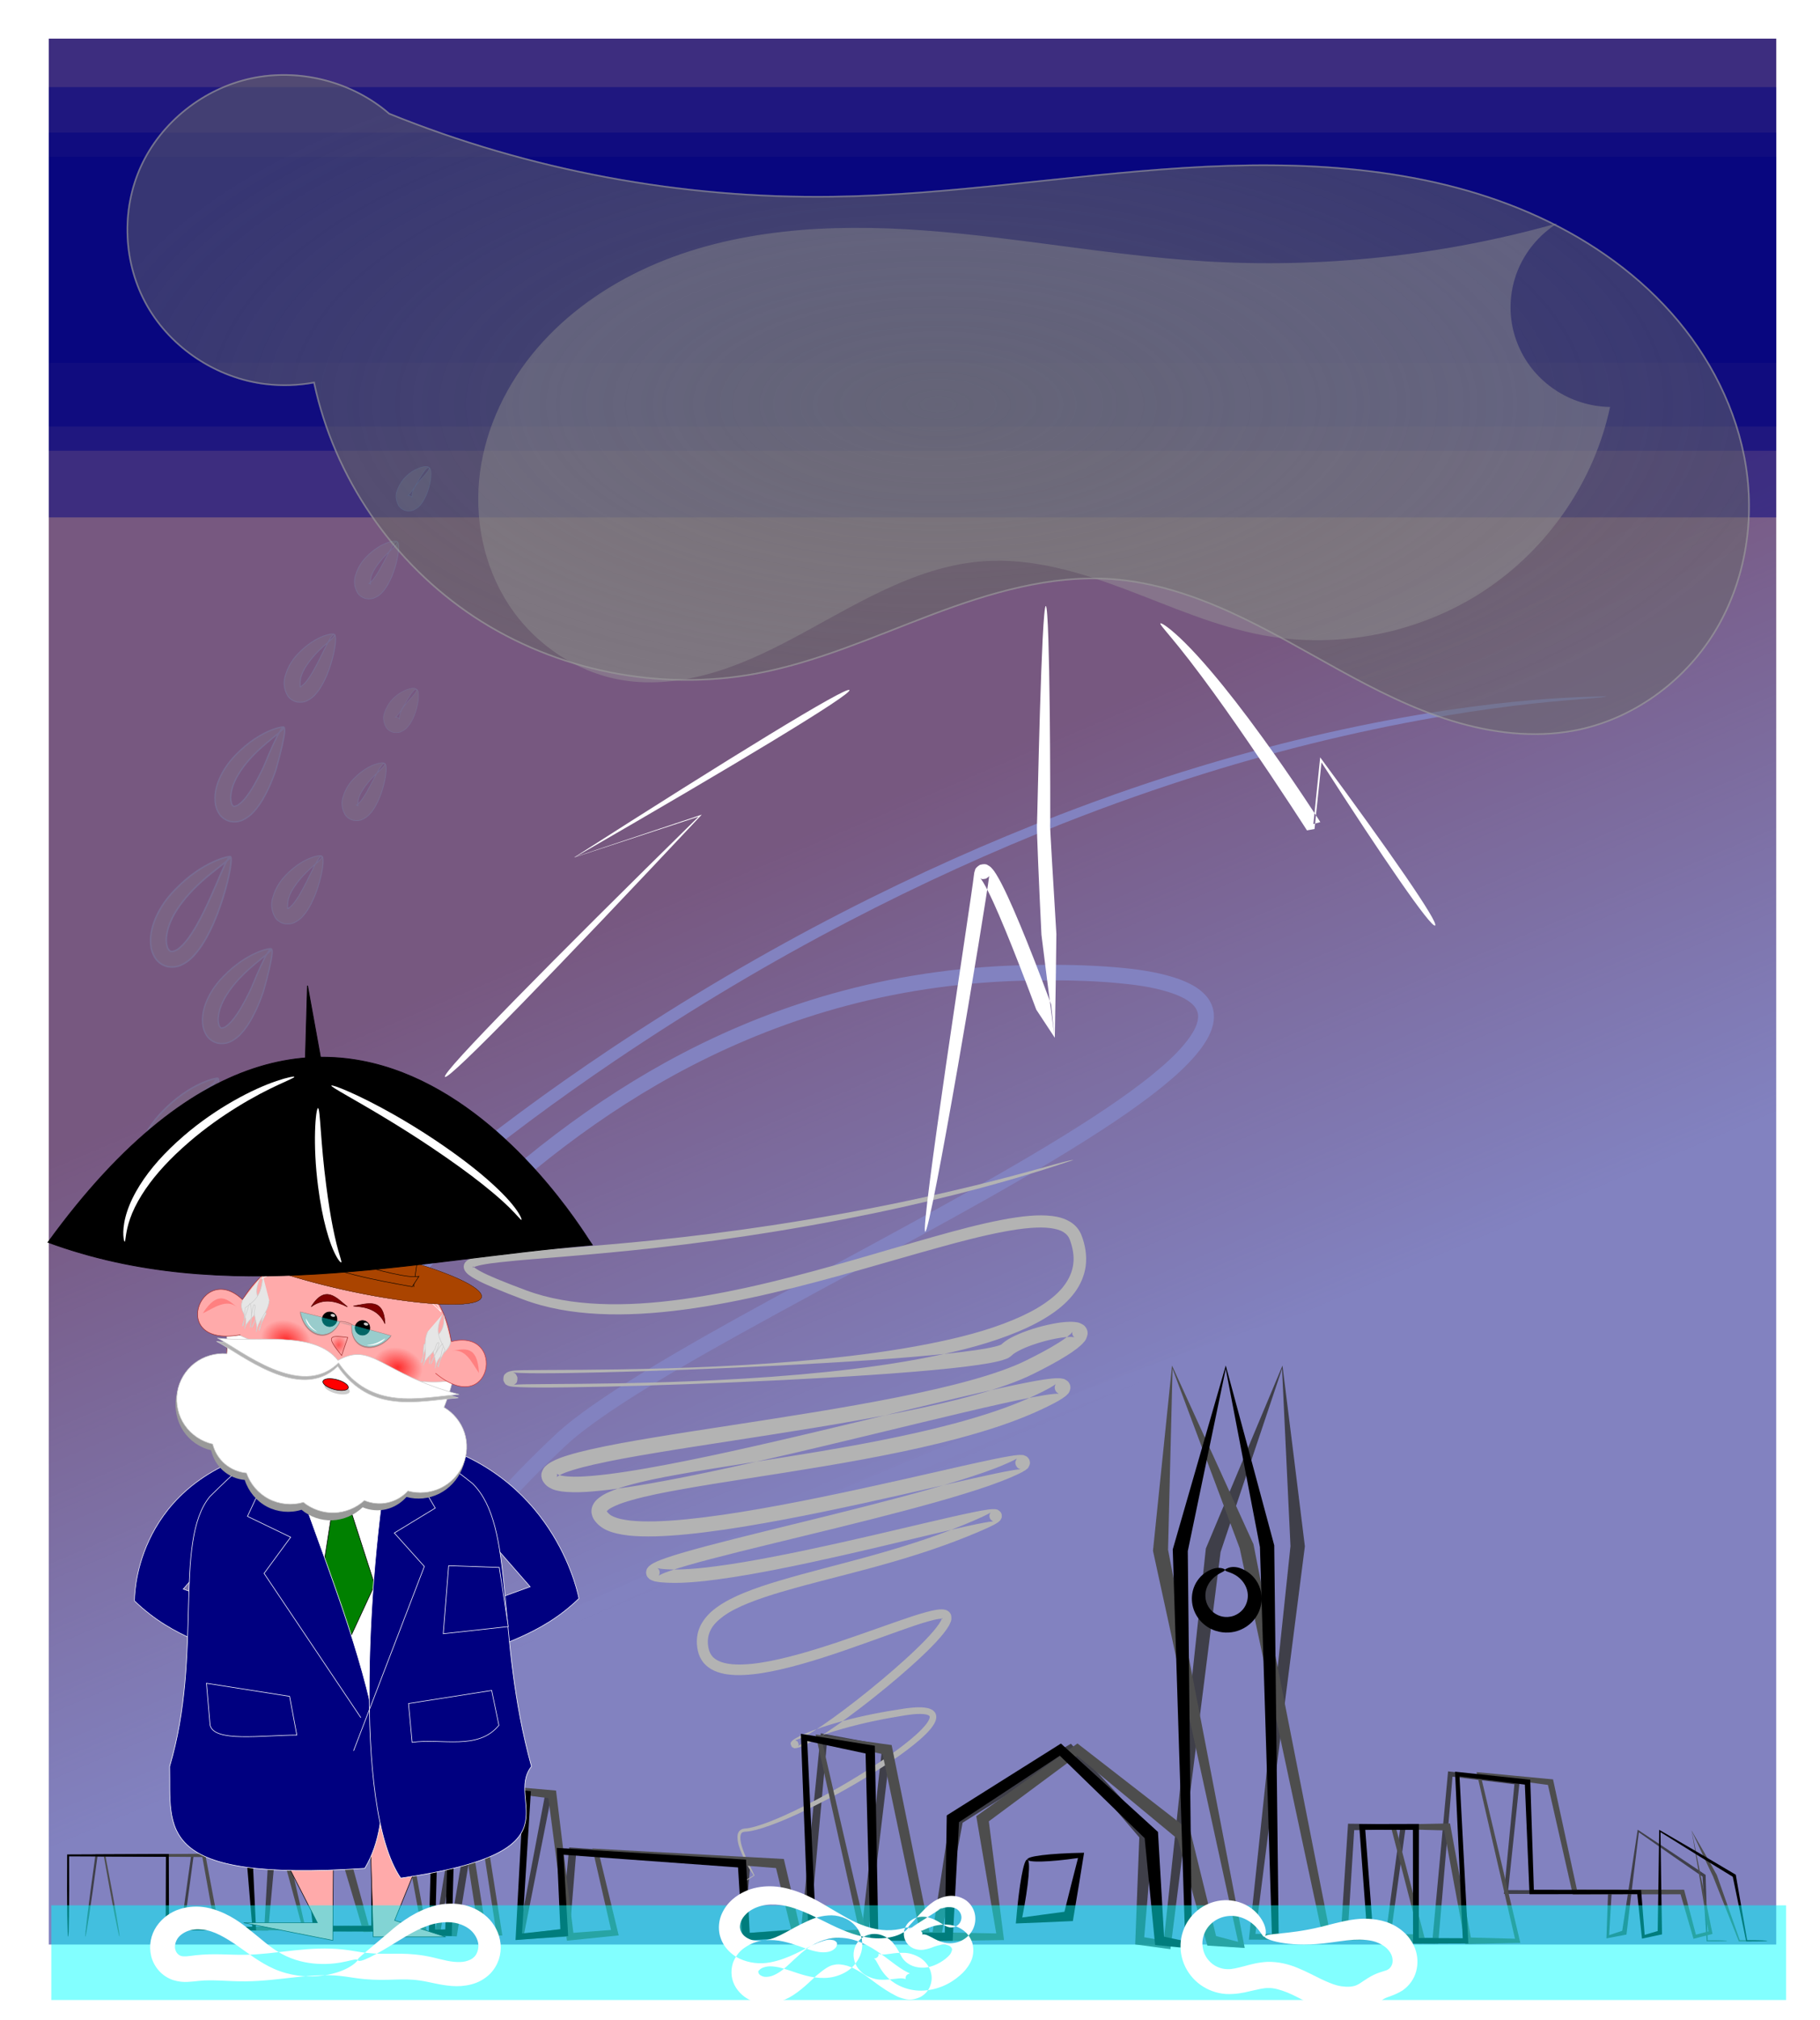 <?xml version="1.0" encoding="UTF-8"?>
<svg version="1.1" viewBox="0 0 550 610" xmlns="http://www.w3.org/2000/svg" xmlns:xlink="http://www.w3.org/1999/xlink">
<defs>
<linearGradient id="g" x1="359.95" x2="522.26" y1="137.66" y2="512.23" gradientUnits="userSpaceOnUse">
<stop stop-color="#d45500" offset="0"/>
<stop stop-color="#d45500" stop-opacity="0" offset="1"/>
</linearGradient>
<filter id="k" x="-.008" y="-.023" width="1.016" height="1.047" color-interpolation-filters="sRGB">
<feGaussianBlur stdDeviation="3.648"/>
</filter>
<filter id="b" x="-.034" y="-.082" width="1.068" height="1.164" color-interpolation-filters="sRGB">
<feGaussianBlur stdDeviation="14.489"/>
</filter>
<filter id="l" x="-.017" y="-.041" width="1.034" height="1.082" color-interpolation-filters="sRGB">
<feGaussianBlur stdDeviation="5.053"/>
</filter>
<radialGradient id="c" cx="346.23" cy="-96.819" r="547.44" gradientTransform="matrix(1 0 0 .45 0 -53.216)" gradientUnits="userSpaceOnUse">
<stop stop-color="#666" offset="0"/>
<stop stop-color="#666" stop-opacity="0" offset="1"/>
</radialGradient>
<filter id="h" x="-.029" y="-.048" width="1.057" height="1.097" color-interpolation-filters="sRGB">
<feGaussianBlur stdDeviation="6.18"/>
</filter>
<radialGradient id="f" cx="533.17" cy="200.04" r="44.297" gradientTransform="matrix(.93 0 0 .728 -34.423 -3.989)" gradientUnits="userSpaceOnUse" xlink:href="#a"/>
<linearGradient id="a">
<stop stop-color="#f00" offset="0"/>
<stop stop-color="#f00" stop-opacity="0" offset="1"/>
</linearGradient>
<filter id="j" x="-.021" y="-.136" width="1.042" height="1.272" color-interpolation-filters="sRGB">
<feGaussianBlur stdDeviation="3.758"/>
</filter>
<filter id="i" x="-.033" y="-.085" width="1.067" height="1.171" color-interpolation-filters="sRGB">
<feGaussianBlur stdDeviation="0.635"/>
</filter>
<radialGradient id="e" cx="533.17" cy="200.04" r="44.297" gradientTransform="matrix(.93 0 0 .728 -221.95 -.762)" gradientUnits="userSpaceOnUse" xlink:href="#a"/>
<radialGradient id="d" cx="418.86" cy="195.93" r="14.474" gradientTransform="matrix(.93 0 0 1.131 -30.454 -90.754)" gradientUnits="userSpaceOnUse">
<stop stop-color="#f55" offset="0"/>
<stop stop-color="#f55" stop-opacity="0" offset="1"/>
</radialGradient>
<filter id="o" x="-.033" y="-.076" width="1.066" height="1.152" color-interpolation-filters="sRGB">
<feGaussianBlur stdDeviation="1.832"/>
</filter>
<filter id="n" x="-.033" y="-.076" width="1.066" height="1.152" color-interpolation-filters="sRGB">
<feGaussianBlur stdDeviation="1.832"/>
</filter>
<filter id="m" x="-.105" y="-1.246" width="1.211" height="3.492" color-interpolation-filters="sRGB">
<feGaussianBlur stdDeviation="1.832"/>
</filter>
</defs>
<g transform="translate(0 -442.36)">
<g transform="matrix(.817 0 0 .809 -29.737 266.18)">
<g transform="matrix(.585 0 0 .581 180.88 425.05)">
<rect x="-216.11" y="-331.92" width="1092.2" height="1224.6" fill="url(#g)" opacity=".489"/>
<rect x="-216.11" y="-331.92" width="1092.2" height="208.32" fill="#000080" opacity=".489"/>
<path d="m768.54 90.521c0.132 2.435-64.917 0.996-177.14 28.258-48.262 11.724-104.16 28.666-166.57 53.679 0 1e-5 -7e-5 3e-5 -7e-5 3e-5 -86.485 34.664-183 83.616-283.42 152.64-35.803 24.615-72.1 51.815-107.68 81.858-26.855 22.677-53.749 47.204-78.819 74.011-9.369 10.018-18.531 20.409-27.106 31.299-6.526 8.295-12.775 16.855-18.079 25.91-3.604 6.226-6.932 12.463-8.424 18.932-0.481 2.153-0.804 4.175-0.61 5.959 0.07 0.708 0.185 1.353 0.381 1.897 0.174 0.488 0.389 0.93 0.651 1.278 0.709 0.916 1.393 1.673 2.087 2.022 0.539 0.325 1.237 0.508 1.919 0.525h6e-5c0.839 0.058 1.872-0.215 3.023-0.604 1.449-0.516 2.916-1.347 4.439-2.314 4.208-2.691 8.051-6.264 11.954-10.068 5.255-5.156 10.242-10.674 15.24-16.342 13.7-15.545 26.019-30.577 39.918-46.684 16.902-19.588 34.565-39.138 53.252-57.938 43.679-43.96 94.035-84.688 151.51-115.1 31.675-16.746 65.511-30.345 100.86-39.895 38.457-10.386 78.577-15.924 119.18-16.556 17.906-0.284 36.054-0.085 54.206 1.545 11.891 1.046 24.108 2.657 35.99 6.438l1.5e-4 4e-5c4.024 1.276 8.099 2.901 12.005 5.142l1.5e-4 8e-5c2.978 1.684 5.903 3.894 8.395 6.802 2.074 2.441 3.631 5.41 4.405 8.727l5e-5 2e-4c0.708 3.325 0.595 6.621-0.115 9.65-0.823 3.54-2.22 6.746-3.865 9.61-1.233 2.171-2.596 4.22-4.037 6.166-0.903 1.219-1.837 2.397-2.789 3.539-6.433 7.724-13.803 14.372-21.268 20.521-9.664 7.981-19.768 15.291-29.957 22.26-12.112 8.287-24.456 16.14-36.838 23.738-28.648 17.581-57.891 34.087-86.724 50.111-41.948 23.314-49.884 27.341-91.203 50.318-27.36 15.216-54.039 30.244-80.009 46.426-10.555 6.578-20.886 13.278-30.836 20.412-7.779 5.586-15.271 11.291-21.961 17.685-14.734 14.06-28.796 28.391-41.526 43.7-8.585 10.346-16.557 20.905-22.637 32.354-3.746 7.186-6.932 14.42-7.431 21.692l-8e-6 1.1e-4c-0.18 2.469-0.085 4.869 0.487 7.033l2.6e-5 1e-4c0.473 1.838 1.263 3.583 2.345 5.054l5.7e-5 8e-5c1.037 1.445 2.424 2.72 3.991 3.798 1.67 1.15 3.603 2.052 5.661 2.785 4.635 1.658 9.79 2.232 15.042 2.313 0 0 1.22e-4 -1e-5 1.22e-4 -1e-5 5.577 0.06 11.18-0.551 16.683-1.681-1e-6 -1e-5 1.21e-4 -2e-5 1.21e-4 -2e-5 5.004-1.042 9.84-2.446 14.289-4.487 4.294-1.959 8.609-3.995 12.917-6.003 8.336-3.885 16.625-7.737 24.904-11.566 26.488-12.25 52.639-24.162 78.499-35.754 35.63-15.972 70.481-31.243 104.83-45.889 40.006-17.06 78.695-33.014 116.85-48.001 39.44-15.491 77.131-29.529 114.6-42.109 17.578-5.902 34.825-11.378 52.008-16.351 15.553-4.502 30.83-8.539 46.132-11.888 12.929-2.832 25.691-5.162 38.555-6.423 9.794-0.979 19.658-1.395 29.458 0.127 3.682 0.568 7.395 1.485 10.963 3.015 2.957 1.256 5.805 3.054 8.18 5.52 2.216 2.345 3.794 5.207 4.61 8.28 0.907 3.537 0.908 7.098 0.4 10.408-1.119 7.591-3.474 14.832-6.508 21.55-3.462 7.675-7.795 14.791-12.494 21.373-11.506 16.113-25.463 29.857-39.149 41.801-17.215 15.038-35.24 28.159-52.206 39.582-20.21 13.608-40.191 25.598-58.358 35.903-42.996 24.389-82.255 42.994-107.41 54.376-15.119 6.841-26.947 11.867-35.122 15.206-4.326 1.767-7.598 3.047-9.865 3.889h-1e-5c-2.326 0.855-3.527 1.239-3.57 1.138-0.042-0.101 1.076-0.685 3.318-1.738l1e-5 -1e-5c2.122-1.005 5.434-2.53 9.611-4.454 8.007-3.689 19.675-9.062 34.608-16.229 24.687-11.847 63.903-31.201 106.29-55.907 17.972-10.476 37.74-22.624 57.676-36.329 16.742-11.511 34.485-24.667 51.328-39.634 13.394-11.912 26.953-25.448 37.919-41.09 4.473-6.378 8.558-13.182 11.75-20.417 2.788-6.327 4.933-13.031 5.883-19.918 0.354-2.725 0.381-5.437-0.306-7.845-0.553-2.035-1.628-3.96-3.092-5.474-1.578-1.68-3.721-2.962-6.072-3.987-2.881-1.24-6.067-1.98-9.392-2.495-8.926-1.372-18.209-0.878-27.77 0.094-12.481 1.293-24.956 3.654-37.719 6.519-15.087 3.39-30.186 7.471-45.611 12.022-17.037 5.028-34.154 10.559-51.629 16.52-37.257 12.709-74.749 26.865-114.05 42.485-38.016 15.11-76.565 31.175-116.46 48.346-34.244 14.74-68.996 30.097-104.54 46.152-25.795 11.652-51.881 23.618-78.308 35.92-8.259 3.844-16.53 7.713-24.852 11.615-4.277 2.006-8.609 4.062-12.971 6.064-5.259 2.402-10.751 4.035-16.253 5.17l-1.36e-4 1e-5c-6.078 1.27-12.336 1.96-18.649 1.913-2e-6 -2e-5 -1.38e-4 0-1.38e-4 0-5.923-0.02-12.076-0.754-18.043-2.8-2.684-0.925-5.343-2.185-7.838-3.862-2.372-1.596-4.532-3.609-6.308-6.016l-9.7e-5 -1.3e-4c-1.821-2.504-3.122-5.317-3.872-8.258l-4e-5 -1.6e-4c-0.853-3.406-1.043-6.832-0.769-10.107l1.2e-5 -1.5e-4c0.815-9.311 4.344-17.788 8.46-25.392 6.552-12.314 14.867-23.43 23.655-34.005 13.043-15.728 27.335-30.354 42.206-44.576 7.205-6.88 15.037-12.885 22.973-18.58 10.186-7.321 20.682-14.153 31.33-20.804 26.193-16.364 52.998-31.508 80.374-46.766 34.86-19.431 55.781-30.7 91.164-50.396 28.783-16.023 57.897-32.473 86.329-49.939 12.287-7.548 24.49-15.314 36.416-23.479 10.04-6.877 19.903-14.008 29.231-21.721 7.228-5.993 14.157-12.203 19.942-19.2 0.85-1.029 1.671-2.066 2.45-3.114 1.245-1.673 2.383-3.375 3.364-5.124 1.286-2.322 2.332-4.619 2.815-6.884 0.39-1.867 0.503-3.702 0.114-5.268l-2e-5 -9e-5c-0.318-1.552-1.174-3.108-2.305-4.486-1.42-1.75-3.462-3.22-5.744-4.578l-1.1e-4 -6e-5c-3.033-1.772-6.457-3.11-10.052-4.278l-1.3e-4 -5e-5c-10.711-3.466-22.212-4.935-33.834-6.008-17.627-1.596-35.427-1.789-53.156-1.524-39.798 0.605-79.108 6.002-116.75 16.141-34.605 9.315-67.779 22.613-98.865 38.997-56.42 29.717-106.07 69.795-149.35 113.15-18.511 18.55-36.064 37.905-52.915 57.347-13.831 15.959-26.217 31.002-40.087 46.667-5.06 5.718-10.214 11.386-15.737 16.785-4.022 3.958-8.358 7.906-13.425 11.189-1.857 1.21-3.928 2.335-6.249 3.197-1.864 0.715-4.018 1.167-6.383 1.142 0 0-1.92e-4 -1e-5 -1.92e-4 -1e-5 -2.176-0.057-4.316-0.653-6.245-1.762-2.09-1.269-3.701-2.873-4.874-4.562-0.824-1.155-1.446-2.388-1.872-3.653-0.46-1.376-0.723-2.738-0.827-4.049-0.236-3.182 0.167-6.163 0.846-8.844 1.959-7.911 5.635-14.954 9.474-21.374 5.643-9.546 12.144-18.42 18.843-26.864 8.813-11.119 18.168-21.669 27.69-31.784 25.473-27.06 52.69-51.721 79.803-74.44 35.936-30.116 72.554-57.329 108.65-81.91 101.22-68.93 198.52-117.57 285.64-151.73l8e-5 -2e-5c62.866-24.656 119.19-41.162 167.77-52.375 113.02-26.091 178.2-23.11 178.15-24.003z" fill="#fff" fill-rule="evenodd"/>
<rect x="-216.11" y="-331.92" width="1092.2" height="1224.6" fill="#000080" opacity=".489"/>
<path d="m-193.01 887.68c-0.431-0.058 1.628-18.265 6.437-52.983 16.831-0.063 37.543-0.092 62.14-0.076-1.889 14.362-3.952 30.018-6.184 46.912 15.946-0.113 32.863-0.239 50.797-0.381 1.425-24.977 2.909-51.782 4.451-80.514l4e-6 -7e-5c7.33-11.994 14.934-24.347 22.815-37.067 5.76 12.971 11.717 26.289 17.875 39.961-1.341 24.77-2.784 50.52-4.332 77.283 10.515-0.114 21.156-0.232 31.928-0.354 4.033-30.286 8.223-61.728 12.562-94.255 13.69 0.164 27.582 0.335 41.679 0.513-5.004 31.287-10.162 63.517-15.463 96.629 2.022-0.219 4.042-0.44 6.06-0.663l6.4e-5 -1e-5c5.004-30.688 10.128-62.08 15.377-94.197 16.164 1.956 32.509 3.936 49.039 5.94-5.816 29.934-11.741 60.397-17.784 91.43 7.862-1.076 15.749-2.16 23.663-3.25l1e-4 -1e-5c1.605-17.29 3.227-34.728 4.865-52.322 37.583 2.673 75.85 5.398 114.77 8.172-1.363 15.579-2.735 31.254-4.118 47.032 11.95-1.011 23.945-2.028 35.996-3.052l1.2e-4 -1e-5c4.089-41.251 8.238-83.039 12.458-125.48 14.688 2.769 29.435 5.548 44.258 8.341-4.662 39.632-9.373 79.654-14.147 120.18 13.478-0.233 26.976-0.466 40.548-0.701 3.763-24.844 7.62-50.306 11.428-75.44 14.825-8.907 29.689-17.838 44.617-26.806 10.492-6.303 20.967-12.596 31.409-18.869 17.434 19.172 34.743 38.208 51.985 57.174-1.889 22.541-3.759 44.856-5.625 67.152 4.132 0.729 8.259 1.456 12.383 2.183 9.082-86.402 17.888-169.95 26.582-251.94 16.467-39.864 32.594-78.974 48.453-117.54 4.854 39.427 9.574 78.087 14.166 116.11-11.044 87.54-21.393 169.89-31.271 249.04 18.24-0.108 36.243-0.21 54.02-0.306 1.544-23.979 3.06-47.486 4.545-70.496 12.381 0.143 24.604 0.282 36.674 0.417-3.408 25.064-6.732 49.501-9.968 73.279 9.003-0.122 17.926-0.24 26.77-0.352 3.44-37.649 6.666-72.975 9.769-106.98 15.535 1.915 30.643 3.78 45.325 5.594-2.568 24.768-5.003 48.275-7.324 70.702 23.166 0.022 45.02 0.05 65.535 0.082-0.592 9.942-1.16 19.562-1.704 28.865 2.771-0.942 5.525-1.87 8.262-2.782 3.688-24.099 6.944-45.729 9.795-64.974 16.695 11.163 30.991 20.84 42.951 29.036 0.554 19.182 0.966 32.258 1.258 42.052 8.036-0.088 12.327 0.111 12.327 0.32 0 0.209-4.295 0.407-12.938 0.32-0.62-9.809-1.385-22.278-2.62-41.599-11.507-8.025-24.943-17.517-40.248-28.474-2.37 19.469-4.982 41.349-7.832 65.73-4.139 0.806-8.357 1.622-12.656 2.446 0.327-9.231 0.66-18.778 0.999-28.645-20.621 0.033-42.579 0.06-65.845 0.082 2.114-22.343 4.328-45.768 6.66-70.459-12.784-1.584-25.841-3.205-39.168-4.862-2.873 34.135-5.856 69.603-9.033 107.38-11.124-0.112-22.412-0.23-33.867-0.352 3.17-23.72 6.429-48.1 9.774-73.11-9.597 0.135-19.268 0.274-29.016 0.417-1.43 23.068-2.893 46.631-4.386 70.665-20.383-0.096-41.114-0.198-62.201-0.306 8.405-80.224 17.098-163.85 26.31-252.87-1.797-37.328-3.573-75.264-5.342-113.93-12.788 38.628-25.714 77.802-38.859 117.73-10.272 83.025-20.796 167.67-31.704 255.19-7.415-1.013-14.842-2.028-22.284-3.045 0.864-22.836 1.728-45.687 2.6-68.78-14.725-17.457-29.498-34.973-44.376-52.618-9.249 5.934-18.527 11.888-27.82 17.85-13.222 8.483-26.387 16.93-39.521 25.355-4.693 25.406-9.434 51.068-14.072 76.177-16.883-0.235-33.658-0.468-50.408-0.701 4.458-40.568 8.865-80.636 13.233-120.32-11.534-2.457-23.022-4.904-34.476-7.343-3.809 42.445-7.565 84.229-11.279 125.47h-1.4e-4c-15.278 0.729-30.461 1.454-45.559 2.176 1.18-15.792 2.353-31.481 3.52-47.075-35.686-2.54-70.838-5.044-105.45-7.513-1.405 17.568-2.799 34.979-4.184 52.241l-1.4e-4 1e-5c-10.943 0.661-21.817 1.32-32.626 1.978 5.763-31.073 11.427-61.578 17-91.556-13.608-1.515-27.109-3.02-40.506-4.516-5.129 32.061-10.148 63.393-15.058 94.017l-1.51e-4 -1e-5c-4.737-0.223-9.454-0.444-14.152-0.663 5.369-33.17 10.599-65.461 15.678-96.813-11.483 0.178-22.855 0.349-34.117 0.513-4.421 32.432-8.698 63.775-12.821 93.959-13.175-0.122-26.111-0.24-38.815-0.354 0.53-27.606 1.083-54.115 1.661-79.562-4.043-13.131-8.034-25.949-11.973-38.462-5.902 12.383-11.693 24.423-17.374 36.127 0 0-7e-6 8e-5 -7e-6 8e-5 -2.657 29.185-5.085 56.334-7.3 81.559-19.747-0.142-38.156-0.268-55.318-0.381 2.337-16.987 4.509-32.736 6.507-47.195-23.02 0.016-42.785-0.013-59.134-0.076-4.398 33.552-7.233 51.638-7.664 51.58z" fill="#333" fill-rule="evenodd" opacity=".836"/>
<path d="m431.61 388.81c-0.282-0.927-65.842 25.549-190.29 46.024-23.013 3.786-47.905 7.293-74.766 10.323-18.673 2.106-37.762 3.904-58.152 5.622-12.502 1.054-26.263 2.029-39.271 3.509-3.956 0.453-7.908 0.933-11.716 1.735-1.274 0.271-2.491 0.558-3.611 0.943-0.791 0.294-1.434 0.519-1.811 0.817-0.115 0.097-0.168 0.124-0.123 0.095 0.056-0.039 0.109-0.172 0.194-0.409 0.051-0.253 0.061-0.444 0.018-0.603-0.053-0.143-0.046-0.176-0.021-0.105 0.131 0.283 0.591 0.621 1.19 1.129 0.894 0.692 1.935 1.314 3.061 1.952 3.533 1.989 7.333 3.64 11.282 5.317 5.892 2.495 11.883 4.812 18.033 7.144 14.34 5.454 29.972 8.01 46.204 8.758 17.177 0.781 34.662-0.505 52.594-2.999 18.271-2.545 36.59-6.332 55.356-10.903 18.017-4.39 35.98-9.414 54.513-14.825 15.811-4.617 33.702-10.045 50.136-14.733 13.681-3.906 27.866-7.822 42.352-10.626 5.634-1.092 11.408-2.018 17.298-2.503 4.63-0.392 9.463-0.504 14.367 0.134 3.724 0.445 7.677 1.513 11.326 3.751 1.566 0.985 3.012 2.229 4.248 3.72 1.235 1.51 2.19 3.197 2.85 4.975l6e-5 1.5e-4c2.304 6.061 3.462 12.799 2.637 19.603-0.821 6.224-3.326 12.074-6.953 17.05-4.067 5.564-9.207 10.091-14.687 13.85-1e-5 -2e-5 -1.1e-4 8e-5 -1.1e-4 8e-5 -6.532 4.505-13.57 8.101-20.771 11.176-17.685 7.559-36.341 12.361-55.358 16.229-21.796 4.448-43.953 7.497-66.561 9.866-22.649 2.375-45.535 4.011-68.803 5.179-20.451 1.028-41.063 1.678-61.936 2.061-15.248 0.28-30.456 0.394-45.891 0.493-4.678 0.03-9.36 0.051-14.006 0.141l-1.42e-4 1e-5c-1.429 0.028-2.825 0.059-4.185 0.125-0.448 0.022-0.864 0.045-1.246 0.079-0.282 0.031-0.426 0.037-0.427 0.046-0.359 0.072-0.651 0.13-0.87 0.193-0.214 0.092-0.141 0.035 0.241-0.122 0.098 0.028 0.472-0.279 1.138-0.91 0.752-0.505 1.068-1.814 0.968-3.94-0.768-1.753-1.351-2.622-1.775-2.602-0.507-0.301-0.785-0.45-0.843-0.436-0.233-0.059-0.237-0.081-0.021-0.027 0.246 0.042 0.55 0.074 0.908 0.111 1.088 0.107 2.24 0.162 3.453 0.214 3.935 0.162 7.919 0.186 11.965 0.194 5.828 0.011 11.672-0.049 17.552-0.136 15.797-0.233 31.637-0.665 47.655-1.183 19.099-0.617 38.322-1.371 57.697-2.249 19.778-0.897 39.728-1.923 59.766-3.137 17.85-1.081 35.855-2.301 53.855-3.847l1.6e-4 -1e-5c7.398-0.635 14.806-1.327 22.199-2.131 5.919-0.644 11.82-1.349 17.667-2.231l1.6e-4 -2e-5c4.123-0.627 8.14-1.275 11.955-2.253 1.227-0.321 2.329-0.622 3.259-1.006 0.676-0.391 0.922-0.364 0.517-0.153 2.806-2.699 5.891-4.433 8.695-5.726 3.731-1.808 7.553-3.249 11.369-4.472 3.968-1.278 8.021-2.352 12.142-3.182l1.6e-4 -3e-5c3.43-0.703 7.059-1.27 10.868-1.375 1.37-0.048 2.91 2e-3 4.59 0.274 1.089 0.059 2.655 0.588 4.492 1.824 0.76 0.545 1.449 1.398 2.02 2.555 0.495 1.219 0.662 2.368 0.52 3.401-0.515 2.545-1.429 4.183-2.295 4.951-1.391 1.672-2.859 2.969-4.219 4.027-2.12 1.688-4.294 3.172-6.442 4.545-6.957 4.455-14.176 8.268-21.381 11.91-5.335 2.696-10.816 4.935-16.314 6.936-6.512 2.374-13.105 4.439-19.726 6.331-15.579 4.452-31.358 8.014-47.247 11.258-17.65 3.605-35.391 6.769-53.263 9.772-17.913 3.011-35.807 5.823-53.868 8.657-16.269 2.553-32.679 5.109-48.981 7.883-12.911 2.199-25.818 4.475-38.494 7.418-4.582 1.065-9.088 2.196-13.446 3.582-3.069 1-5.917 1.953-8.273 3.306-0.759 0.457-1.342 0.797-1.633 1.12-0.127 0.277-0.165 0.131 0.126-0.425 0.082-0.298 0.099-0.614 0.059-0.973-0.068-0.359-0.134-0.597-0.224-0.73-0.215-0.184 1e-3 -0.113 0.416 0.301 0.219 0.256 0.934 0.434 1.934 0.76 1.37 0.369 2.934 0.545 4.637 0.683 4.904 0.376 10.013 0.062 15.277-0.372 7.113-0.602 14.247-1.573 21.425-2.682 8.695-1.346 17.384-2.916 26.093-4.6 17.006-3.287 33.973-6.981 51.007-10.865 3.381-0.771 6.76-1.548 10.137-2.33 21.753-5.037 43.47-10.311 65.016-15.587 19.908-4.875 39.516-9.734 59.333-14.471 8.188-1.957 16.37-3.883 24.579-5.726 6.514-1.463 13.053-2.885 19.654-4.146l1.7e-4 -3e-5c2.526-0.483 5.077-0.943 7.657-1.349l1.7e-4 -3e-5c1.975-0.312 4.009-0.598 6.105-0.796 1.369-0.143 2.948-0.246 4.724-0.15 0.556 0.016 1.303 0.115 2.225 0.344 0.562 9e-3 1.556 0.524 2.906 1.616 0.556 0.511 1.02 1.248 1.379 2.208 0.291 0.988 0.362 1.865 0.221 2.618-0.45 1.732-0.959 2.759-1.417 3.092-0.64 0.76-1.213 1.299-1.672 1.65-0.683 0.556-1.339 1.022-1.946 1.421-1.811 1.198-3.617 2.207-5.348 3.127l-1.5e-4 8e-5c-2.576 1.376-5.165 2.651-7.734 3.876-13.329 6.353-27.194 11.199-41.047 15.339-15.742 4.712-31.658 8.543-47.516 11.924-32.61 6.955-65.652 12.122-97.849 17.24-14.083 2.24-27.99 4.443-41.83 6.978-10.663 1.959-21.124 3.969-31.21 6.907-3.531 1.035-6.917 2.124-10.028 3.538-2.17 1.058-4.032 1.924-5.063 3.084-0.305 0.364-0.512 0.563-0.48 0.609 0.025-0.056 0.02-0.1 0.017-0.24-0.068-0.062 0.063 0.097 0.241 0.444 0.291 0.477 0.844 0.996 1.53 1.615 0.649 0.586 1.568 1.083 2.631 1.577 1.301 0.586 2.769 1.025 4.34 1.408 4.1 0.995 8.506 1.34 13.047 1.517 5.825 0.209 11.72 1e-3 17.643-0.38l1.5e-4 -1e-5c7.038-0.456 14.077-1.186 21.102-2.057 16.361-2.028 32.638-4.818 48.751-7.862 17.286-3.266 34.474-6.885 51.48-10.628 15.785-3.475 31.578-7.109 47.167-10.706 12.016-2.774 23.884-5.565 35.916-8.11l1.5e-4 -3e-5c3.831-0.812 7.712-1.614 11.682-2.263 1.28-0.211 2.627-0.411 4.047-0.548 0.5-0.049 1.051-0.089 1.653-0.105 0.401-0.02 0.949-6e-3 1.637 0.07 0.293-0.088 1.131 0.178 2.472 0.864 0.556 0.269 1.153 0.939 1.775 2.013 0.471 1.159 0.595 2.183 0.375 3.06-0.664 1.843-1.22 2.767-1.568 2.797-0.574 0.539-1.044 0.897-1.379 1.103-1.202 0.797-2.332 1.388-3.32 1.873-1.658 0.831-3.307 1.581-4.922 2.295-9.786 4.32-19.843 7.652-29.723 10.75-12.942 4.067-25.959 7.708-38.846 11.169-28.481 7.649-57.671 14.709-85.417 21.594-12.31 3.055-24.415 6.074-36.472 9.293-4.853 1.296-9.662 2.614-14.428 4.01-3.732 1.094-7.399 2.211-10.976 3.462-2.432 0.864-4.691 1.661-6.629 2.697l-1e-4 6e-5c-0.583 0.338-0.976 0.526-1.087 0.664-0.018 0.049 0.063-0.071 0.273-0.343 0.218-0.205 0.37-0.745 0.501-1.63-0.014-0.932-0.216-1.658-0.632-2.206-0.447-0.522-0.705-0.794-0.818-0.796-0.185-0.025 0.082-0.026 0.692 0.17 0.868 0.198 1.862 0.309 2.956 0.418l1.3e-4 1e-5c1.545 0.146 3.134 0.222 4.761 0.275 4.207 0.138 8.482-0.052 12.79-0.364 5.249-0.383 10.501-0.977 15.742-1.673 12.582-1.671 25.098-3.93 37.449-6.358 27.145-5.337 54.287-11.754 80.349-17.967 11.021-2.628 21.757-5.221 32.669-7.722 4.082-0.935 8.161-1.852 12.269-2.703 2.873-0.597 5.803-1.185 8.825-1.623 0.951-0.14 1.979-0.27 3.088-0.335 0.383-0.024 0.826-0.035 1.33-0.018 0.318-5e-3 0.814 0.052 1.48 0.201 0.361-0.09 1.173 0.378 2.38 1.448 0.493 0.562 0.815 1.283 0.961 2.158 0.064 0.903-0.014 1.581-0.226 2.029-0.527 1.106-0.954 1.714-1.221 1.844-0.444 0.422-0.822 0.72-1.115 0.914-0.974 0.676-1.895 1.189-2.71 1.612-1.322 0.699-2.636 1.331-3.923 1.929-4.108 1.911-8.248 3.649-12.329 5.334-20.584 8.496-41.748 14.987-62.31 20.651-19.4 5.348-36.599 9.417-55.043 14.932-7.391 2.212-14.577 4.543-21.481 7.397l-9e-5 5e-5c-5.613 2.336-10.95 4.889-15.556 8.267 1e-5 1e-5 -8e-5 6e-5 -8e-5 6e-5 -3.585 2.678-6.737 5.728-8.371 9.346-0.78 1.65-1.281 3.438-1.473 5.245-0.222 1.984-0.062 4.063 0.347 6.129 0.392 1.857 1.114 3.603 2.212 4.927 1.036 1.325 2.542 2.389 4.214 3.2 1.967 0.951 4.236 1.496 6.607 1.854 2.844 0.417 5.797 0.479 8.784 0.374 7.426-0.263 14.879-1.628 22.213-3.276 8.685-1.961 17.25-4.447 25.625-7.09 16.604-5.24 33.938-11.738 49.704-17.301 6.15-2.173 12.235-4.314 18.546-6.04 2.125-0.586 4.34-1.136 6.674-1.473 0.833-0.123 1.737-0.212 2.709-0.216 0.685-0.023 1.54 0.057 2.526 0.331l1.7e-4 4e-5c0.701 0.181 1.469 0.595 2.236 1.272 0.681 0.67 1.139 1.461 1.359 2.321 0.351 2.011 0.029 3.581-0.5 4.574l-5e-5 1.1e-4c-0.683 1.69-1.564 3.134-2.443 4.397 0 0-6e-5 8e-5 -6e-5 8e-5 -1.211 1.77-2.519 3.411-3.84 4.966-3.553 4.188-7.377 8.049-11.179 11.72-4.768 4.608-9.648 9.014-14.509 13.251-10.669 9.3-21.406 17.963-32.12 26.019-4.689 3.527-9.359 6.923-14.122 10.153-3.41 2.317-6.86 4.599-10.598 6.543-2.025 1.055-4.121 2.088-6.369 2.932-0.566 0.219-1.238 0.45-2.029 0.623-0.202 0.055-0.538 0.102-1.008 0.114-0.117 0.221-0.802-0.025-2.005-0.794-0.865-1.598-1.011-2.641-0.485-3.081 0.346-0.585 0.608-0.909 0.753-0.989 0.604-0.552 1.156-0.924 1.595-1.182 1.881-1.174 3.811-2.09 5.659-2.916 7.669-3.449 15.604-5.968 23.241-8.099 13.664-3.819 27.26-6.441 40.117-8.368 3.476-0.528 6.987-0.926 10.57-0.845 1.23 0.026 2.501 0.126 3.792 0.372 0.953 0.172 1.97 0.473 2.985 0.99l8e-5 4e-5c0.786 0.386 1.554 1.004 2.189 1.876l7e-5 1e-4c0.557 0.835 0.85 1.759 0.887 2.682 0.027 1.037-0.159 1.961-0.452 2.74-0.36 1.004-0.831 1.895-1.334 2.689-1.383 2.194-3.059 4.067-4.723 5.753-2.288 2.332-4.709 4.462-7.117 6.454-6.499 5.38-13.326 10.151-19.792 14.434-17.682 11.718-34.5 20.963-49.362 28.207-8.002 3.902-15.169 7.086-22.297 9.696-3.083 1.129-6.023 2.097-8.974 2.856-2.354 0.61-4.642 1.081-6.984 1.185-0.901 0.064-1.774 0.363-2.15 0.965-0.544 0.671-0.647 1.745-0.678 2.797-0.022 3.372 1.285 6.874 2.33 9.684 1.402 3.728 3.042 7.185 4.377 9.863l1e-5 2e-5c0.842 1.82 1.603 3.427 2.28 4.832-5.004 3.285-7.562 4.747-7.647 4.614-0.085-0.133 2.307-1.849 6.99-4.781-0.781-1.24-1.664-2.613-2.651-4.112l-1e-5 -1e-5c-1.463-2.65-3.24-6.07-4.798-9.845-1.164-2.788-2.614-6.404-2.733-10.231-0.062-1.222 0.111-2.66 0.943-3.941 0.882-1.183 2.252-1.809 3.631-1.867 2.119-0.135 4.24-0.634 6.526-1.27 2.841-0.796 5.684-1.8 8.701-2.973 6.979-2.714 13.987-5.985 21.88-9.996 14.644-7.443 31.208-16.861 48.592-28.699 6.356-4.33 13.026-9.108 19.298-14.427 2.323-1.971 4.622-4.036 6.743-6.251 1.552-1.633 3.031-3.296 4.123-5.107 0.389-0.649 0.722-1.275 0.922-1.885 0.142-0.476 0.246-0.881 0.207-1.177-0.02-0.209-0.075-0.411-0.167-0.512l-1e-5 -2e-5c-0.084-0.165-0.353-0.333-0.692-0.531l-3e-5 -2e-5c-0.485-0.263-1.119-0.42-1.838-0.564-0.967-0.181-2.002-0.244-3.088-0.263-3.188-0.051-6.441 0.364-9.818 0.899-12.709 2.04-26.104 4.753-39.486 8.628-7.505 2.177-15.198 4.685-22.483 8.047-1.784 0.828-3.508 1.652-5.033 2.635-0.399 0.272-0.688 0.443-0.802 0.577-0.036 0.092 0.045-0.05 0.28-0.412 0.469-0.325 0.295-1.215-0.478-2.723-1.083-0.649-1.575-0.892-1.522-0.67-0.148 0.014-0.167 2e-3 -0.053-9e-3 0.342-0.066 0.765-0.229 1.285-0.421 1.921-0.73 3.819-1.695 5.784-2.73 3.405-1.796 6.659-3.999 10.029-6.317 4.642-3.201 9.214-6.583 13.833-10.112 10.552-8.063 21.123-16.723 31.621-26.006 4.78-4.227 9.558-8.602 14.201-13.152 3.713-3.642 7.382-7.389 10.705-11.37 1.233-1.479 2.408-2.966 3.437-4.5l4e-5 -7e-5c0.753-1.144 1.421-2.205 1.8-3.236l2e-5 -7e-5c0.149-0.745 0.39-1.091 0.268-0.891 0.04 0.174 0.135 0.325 0.302 0.506 0.186 0.125 0.212 0.177 0.144 0.125l-1e-5 -1e-5c-0.074-0.049-0.342-0.039-0.767-0.06-0.555-1e-3 -1.175 0.072-1.856 0.169-1.918 0.279-3.879 0.791-5.923 1.358-6.021 1.683-11.947 3.816-18.085 6.022-15.659 5.637-33.001 12.254-49.806 17.668-8.459 2.726-17.184 5.309-26.116 7.381-7.508 1.75-15.358 3.211-23.428 3.563-3.259 0.143-6.618 0.078-10.008-0.386-2.832-0.377-5.753-1.101-8.571-2.397-2.472-1.135-4.791-2.818-6.655-5.067-1.883-2.349-3.087-5.081-3.65-7.884-0.556-2.64-0.764-5.423-0.488-8.243 0.264-2.588 0.961-5.126 2.064-7.496 2.431-5.065 6.306-9.04 10.535-12.086l1.1e-4 -6e-5c5.3-3.877 11.12-6.738 16.987-9.175 1e-5 2e-5 1.1e-4 -4e-5 1.1e-4 -4e-5 7.235-3.024 14.643-5.472 22.133-7.746 18.667-5.671 35.919-9.838 55.126-15.221 20.391-5.719 41.24-12.199 61.336-20.598 4.046-1.691 8.076-3.399 11.993-5.242 1.228-0.578 2.42-1.155 3.554-1.763 0.747-0.408 1.384-0.75 1.857-1.098 0.143-0.114 0.192-0.138 0.127-0.091-0.035-0.099-0.232 0.262-0.647 1.062-0.175 0.349-0.233 0.92-0.183 1.719 0.133 0.78 0.412 1.412 0.843 1.901 1.034 0.867 1.574 1.245 1.677 1.089 0.239 0.04 0.291 0.064 0.168 0.041-0.13-7e-3 -0.32 2e-3 -0.571 0.015-0.728 0.04-1.527 0.15-2.4 0.276-2.732 0.402-5.5 0.973-8.343 1.571-4.019 0.848-8.04 1.768-12.096 2.713-10.844 2.527-21.544 5.153-32.573 7.824-26.053 6.31-53.273 12.841-80.612 18.309-12.43 2.487-25.11 4.814-37.947 6.561-5.349 0.728-10.767 1.356-16.239 1.773-4.475 0.344-9.047 0.553-13.686 0.423-1.724-0.049-3.49-0.131-5.29-0.293l-1.5e-4 -1e-5c-1.237-0.106-2.578-0.268-4.001-0.569-0.781-0.106-1.927-0.453-3.33-1.217-0.479-0.224-1.085-0.762-1.777-1.634-0.605-0.82-0.918-1.875-0.916-3.138 0.149-1.252 0.454-2.14 0.871-2.653 0.482-0.693 0.918-1.173 1.277-1.455 1.035-0.868 1.981-1.44 2.748-1.816l1.4e-4 -7e-5c2.658-1.391 5.306-2.366 7.792-3.229 3.793-1.337 7.599-2.51 11.39-3.631 4.858-1.437 9.73-2.788 14.618-4.107 12.139-3.276 24.289-6.341 36.597-9.43 27.758-6.965 56.889-14.086 85.198-21.76 12.818-3.475 25.706-7.11 38.454-11.148 9.782-3.105 19.516-6.338 28.741-10.45 1.555-0.693 3.068-1.383 4.513-2.114 0.93-0.48 1.719-0.875 2.297-1.281 0.172-0.137 0.203-0.137 0.065-0.029-0.102-0.213-0.401 0.443-0.997 1.947-0.198 0.769-0.082 1.677 0.342 2.737 0.571 0.966 1.077 1.553 1.534 1.757 1.02 0.478 1.466 0.683 1.379 0.547 0.065-3e-3 -0.019 8e-3 -0.247 3e-3 -0.283 5e-3 -0.614 0.033-0.995 0.068-1.085 0.103-2.228 0.28-3.434 0.477-3.709 0.611-7.446 1.394-11.251 2.206l-1.4e-4 3e-5c-11.892 2.54-23.697 5.341-35.734 8.143-15.587 3.629-31.403 7.298-47.241 10.813-17.056 3.786-34.331 7.453-51.74 10.771-16.216 3.092-32.686 5.938-49.337 8.03-7.152 0.899-14.376 1.657-21.659 2.14 0-1e-5 -1.5e-4 1e-5 -1.5e-4 1e-5 -6.115 0.408-12.33 0.63-18.606 0.42-4.845-0.149-9.882-0.572-14.946-1.754-1.964-0.457-3.991-1.08-6.016-1.964-1.671-0.715-3.382-1.708-5.008-3.066-1.101-0.91-2.23-2.07-3.259-3.541-0.818-1.123-1.47-2.611-1.802-4.431-0.236-1.692-0.03-3.347 0.588-4.857 0.709-1.614 1.613-2.869 2.572-3.778 2.594-2.494 5.419-4.033 7.947-5.097 3.764-1.693 7.577-2.945 11.306-4.024 10.661-3.103 21.442-5.202 32.163-7.171 13.991-2.578 27.972-4.809 42.049-7.062 32.207-5.157 65.081-10.322 97.327-17.231 15.687-3.361 31.343-7.137 46.734-11.759 13.561-4.079 26.949-8.749 39.61-14.811 2.496-1.194 4.95-2.402 7.329-3.676l1.4e-4 -7e-5c1.63-0.877 3.163-1.725 4.528-2.64 0.453-0.306 0.84-0.574 1.141-0.827 0.224-0.21 0.316-0.264 0.229-0.193-0.112-0.096-0.296 0.454-0.663 1.64-0.112 0.559-0.05 1.234 0.179 2.035 0.298 0.773 0.648 1.344 1.065 1.717 0.967 0.714 1.433 1.04 1.476 0.907 0.119 0.011 0.033 0.022-0.241-0.015-0.853-0.071-1.913 0.026-3.168 0.129-1.782 0.165-3.609 0.427-5.485 0.721l-1.6e-4 3e-5c-2.43 0.383-4.873 0.825-7.334 1.296l-1.6e-4 3e-5c-6.435 1.231-12.868 2.634-19.339 4.088-8.142 1.831-16.278 3.75-24.444 5.704-19.765 4.731-39.349 9.59-59.277 14.473-21.558 5.283-43.314 10.569-65.138 15.623-3.385 0.784-6.775 1.564-10.169 2.338-17.098 3.899-34.175 7.614-51.334 10.93-8.79 1.698-17.601 3.289-26.462 4.66-7.301 1.131-14.663 2.127-22.11 2.76-5.436 0.473-11.071 0.789-16.856 0.376-2.017-0.137-4.171-0.411-6.41-0.977-1.583-0.344-3.443-1.07-5.369-2.402-1.038-0.662-2.207-1.836-3.275-3.613-0.412-0.734-0.711-1.626-0.869-2.662-0.125-0.998-0.062-1.969 0.185-2.89 0.682-2.035 1.63-3.437 2.605-4.22 1.275-1.183 2.538-2.027 3.673-2.632 3.426-1.887 6.894-3.108 10.135-4.11 4.745-1.501 9.507-2.7 14.211-3.787 13.022-3.012 26.123-5.321 39.077-7.517 16.396-2.782 32.849-5.335 49.113-7.877 18.062-2.824 35.921-5.618 53.768-8.604 17.811-2.981 35.44-6.109 52.932-9.667 15.761-3.208 31.298-6.695 46.524-11.035 6.466-1.843 12.839-3.83 19.069-6.096 5.269-1.92 10.397-3.999 15.256-6.458 7.109-3.596 14.045-7.237 20.535-11.396 1.999-1.284 3.901-2.568 5.625-3.949 1.142-0.94 2.118-1.747 2.744-2.557 0.295-0.668 0.489-0.581 0.178 0.13-0.075 0.425 0.02 0.946 0.266 1.606 0.322 0.598 0.597 0.977 0.874 1.145 0.511 0.204 0.401 0.318-0.165 0.089-0.726-0.143-1.64-0.149-2.709-0.14-2.941 0.054-6.012 0.553-9.19 1.176l-1.5e-4 3e-5c-3.739 0.747-7.442 1.724-11.09 2.893-3.521 1.134-6.922 2.4-10.108 3.95-2.512 1.287-4.729 2.399-6.099 3.866-1.572 1.375-2.897 2.057-3.75 2.279-1.577 0.62-3.082 1.051-4.471 1.394-4.367 1.099-8.698 1.805-12.901 2.426l-1.5e-4 2e-5c-6.042 0.901-12.075 1.614-18.063 2.256-7.491 0.804-14.972 1.492-22.419 2.12l-1.5e-4 2e-5c-18.117 1.528-36.203 2.725-54.101 3.78-20.097 1.184-40.096 2.179-59.915 3.041-19.414 0.845-38.68 1.563-57.823 2.144-16.05 0.487-31.946 0.888-47.819 1.088-5.907 0.075-11.802 0.122-17.704 0.098-4.071-0.015-8.176-0.05-12.322-0.229-1.263-0.053-2.583-0.123-3.957-0.257-0.448-0.043-0.951-0.102-1.504-0.192-0.295-0.03-0.81-0.143-1.531-0.375-0.199-0.036-0.619-0.242-1.25-0.627-0.498-0.031-1.155-0.965-1.944-2.806-0.118-2.203 0.236-3.591 1.04-4.155 0.752-0.729 1.241-1.105 1.455-1.137 0.816-0.387 1.366-0.575 1.625-0.612 0.576-0.153 1.092-0.262 1.541-0.345 0.592-0.105 1.05-0.153 1.369-0.173 0.561-0.046 1.09-0.075 1.587-0.098 1.516-0.069 3-0.1 4.447-0.124h1.45e-4c4.736-0.081 9.456-0.091 14.123-0.11 15.43-0.064 30.601-0.14 45.786-0.382 20.798-0.331 41.316-0.925 61.661-1.892 23.151-1.101 45.884-2.66 68.35-4.951 22.437-2.289 44.329-5.228 65.782-9.539 18.759-3.783 36.886-8.352 53.81-15.55 6.872-2.926 13.445-6.235 19.383-10.322l9e-5 -8e-5c4.959-3.433 9.463-7.305 12.786-11.903 2.913-4.019 4.952-8.63 5.544-13.346 0.724-5.178-0.263-10.662-2.138-15.823 0 0-3e-5 -8e-5 -3e-5 -8e-5 -0.377-1.008-0.894-1.947-1.54-2.73-0.634-0.789-1.453-1.487-2.37-2.079-2.175-1.462-5.075-2.162-8.154-2.635-4.077-0.575-8.357-0.466-12.699-0.142-5.49 0.424-10.991 1.29-16.47 2.323-14.101 2.662-28.093 6.469-41.75 10.298-16.339 4.585-34.302 9.947-50.157 14.498-18.608 5.341-36.704 10.309-54.896 14.647-18.942 4.519-37.514 8.254-56.091 10.743-18.225 2.447-36.13 3.65-53.815 2.755-16.722-0.836-32.999-3.635-48.091-9.448-6.16-2.38-12.21-4.765-18.201-7.347-3.98-1.71-7.971-3.487-11.84-5.687-1.235-0.698-2.508-1.484-3.751-2.443-0.808-0.581-1.721-1.423-2.543-2.635-0.304-0.443-0.568-1.036-0.755-1.775-0.157-0.666-0.151-1.391 0.028-2.146 0.219-0.76 0.544-1.375 0.941-1.833 0.461-0.542 0.922-0.944 1.351-1.222 1.169-0.769 2.301-1.232 3.286-1.534 1.466-0.482 2.91-0.821 4.296-1.098 4.138-0.834 8.267-1.314 12.261-1.736 13.191-1.405 26.996-2.284 39.462-3.24 20.376-1.563 39.417-3.202 58.052-5.144 26.803-2.793 51.647-6.056 74.631-9.594 124.26-19.128 190.24-44.178 190.96-41.799z" fill="#b3b3b3" fill-rule="evenodd"/>
<path d="m-171.41 887.68c-0.428 0.078-4.093-18.005-10.076-52.788 17.441-0.141 38.629-0.318 64.23-0.554 2.667 14.362 5.564 30.001 8.681 46.863 16.505 0.076 34.063 0.183 52.67 0.325-6.594-24.855-13.738-51.532-21.464-80.113 0 0-1.9e-5 -7e-5 -1.9e-5 -7e-5 3.709-12.263 7.561-24.866 11.561-37.816 9.999 12.66 20.345 25.686 31.048 39.09 6.727 24.845 13.689 50.699 20.894 77.592 10.935 0.229 22.005 0.469 33.213 0.723-5.524-30.293-11.252-61.721-17.172-94.212 14.121-0.219 28.45-0.446 42.993-0.68 4.867 31.299 9.873 63.518 15.01 96.598 2.134 0.203 4.267 0.407 6.398 0.613h6.7e-5c-4.662-30.694-9.422-62.075-14.286-94.169 17.231 1.519 34.66 3.05 52.297 4.594 3.599 29.943 7.253 60.403 10.968 91.412 7.915-0.614 15.856-1.228 23.825-1.843l1e-4 -1e-5c-3.886-17.286-7.802-34.721-11.752-52.312 39.637 2.209 79.908 4.442 121 6.713 3.595 15.577 7.21 31.25 10.848 47.026 12.172-0.519 24.393-1.037 36.668-1.556h1.2e-4c-9.017-41.255-18.142-83.034-27.407-125.48 15.945 2.261 31.961 4.529 48.06 6.807 7.911 39.633 15.898 79.667 23.977 120.18 14.003 0.282 28.045 0.566 42.146 0.851-4.25-25.388-8.313-49.653-12.611-75.321 11.443-8.362 22.914-16.744 34.42-25.152 9.871-7.212 19.722-14.411 29.547-21.589 23.955 18.893 47.708 37.63 71.353 56.284 5.487 22.707 10.872 44.989 16.298 67.442 4.65 1.245 9.294 2.488 13.933 3.729-18.513-86.228-36.36-169.49-53.827-251.27 4.109-40.32 8.12-79.928 12.04-119 17.552 39.001 34.698 77.203 51.489 114.74 17.006 87.975 32.955 170.37 48.37 249.78 18.97 0.336 37.677 0.66 56.141 0.969-6.105-24.004-12.085-47.518-17.933-70.518 12.736-0.267 25.306-0.524 37.713-0.773 4.505 25.086 8.894 49.533 13.16 73.311 9.391 0.261 18.692 0.512 27.906 0.755-8.545-37.665-16.599-73.16-24.287-107.03 16.616 1.578 32.729 3.126 48.35 4.647 5.329 25.007 10.279 48.235 15.079 70.756h7e-5c24.095 0.044 46.705 0.094 67.785 0.15 2.577 9.994 5.066 19.625 7.468 28.899 2.663-0.711 5.309-1.417 7.936-2.117-3.908-24.319-7.455-45.883-10.626-64.752l3e-5 3e-5c5.968 10.452 11.261 19.94 15.906 28.461 7.268 21.028 10.507 30.283 14.534 41.924 8.34 3e-3 12.781 0.205 12.781 0.415s-4.445 0.412-13.36 0.415c-2.96-7.553-9.525-24.413-16.302-41.727-4.102-8.638-8.58-18.317-13.411-29.048l-1e-5 -3e-5c3.716 19.153 8.051 41.108 13.048 65.952-3.931 1.017-7.94 2.054-12.03 3.111-2.618-9.18-5.343-18.715-8.177-28.611-21.202 0.056-43.932 0.106-68.147 0.15h-7e-5c-5.005-22.42-10.155-45.49-15.717-70.404-13.81-1.87-27.95-3.806-42.423-5.81 7.908 33.969 16.198 69.566 24.995 107.33-11.434 0.243-23.043 0.495-34.832 0.755-4.333-23.697-8.786-48.067-13.355-73.078-10.001-0.248-20.085-0.506-30.254-0.773 5.902 23.043 11.935 46.598 18.092 70.642-20.998 0.31-42.361 0.633-64.107 0.969-16.792-80.053-34.276-163.21-52.995-252.12-13.942-37.712-28.074-76.098-42.459-115.29-0.972 38.196-1.919 76.895-2.856 116.27 15.823 83.225 31.881 168.03 48.484 255.86-7.856-0.499-15.726-0.999-23.611-1.499-6.258-22.825-12.448-45.402-18.779-68.491-21.069-17.735-42.221-35.544-63.553-53.507-8.581 6.473-17.184 12.962-25.805 19.464-10.049 7.579-20.067 15.135-30.062 22.674 3.314 26.276 6.345 50.307 9.623 76.296-17.392 0.286-34.706 0.57-51.961 0.851-8.367-40.553-16.633-80.633-24.812-120.31-12.861-2.974-25.667-5.932-38.431-8.877 9.647 42.446 19.138 84.226 28.503 125.48l-1.4e-4 1e-5c-15.436 1.233-30.779 2.458-46.036 3.673-3.834-15.794-7.642-31.485-11.426-47.081-37.919-3.051-75.149-6.037-111.88-8.971 4.177 17.572 8.315 34.986 12.415 52.251 0 0-1.4e-4 2e-5 -1.4e-4 2e-5 -10.979 1.136-21.891 2.264-32.738 3.385-3.982-31.06-7.887-61.574-11.72-91.573-14.691-1.977-29.255-3.931-43.704-5.863 4.973 32.055 9.831 63.395 14.576 94.045h-1.53e-4c-4.858 0.206-9.696 0.411-14.514 0.613-5.07-33.158-10.006-65.459-14.799-96.844-11.928-0.234-23.736-0.461-35.43-0.68 5.839 32.424 11.482 63.781 16.919 94.001-13.57 0.253-26.896 0.494-39.981 0.723-8.086-27.499-15.816-53.907-23.2-79.253-8.509-13.486-16.835-26.594-24.982-39.333-2.193 12.075-4.377 23.867-6.551 35.378l1.6e-5 8e-5c6.503 29.347 12.615 56.634 18.348 81.96-20.394 0.142-39.426 0.249-57.121 0.325-3.014-16.987-5.805-32.753-8.364-47.244-24.002-0.236-44.297-0.414-61.246-0.554 6.384 33.494 9.292 51.697 8.863 51.775z" fill="#4d4d4d" fill-rule="evenodd" filter="url(#k)"/>
<path d="m414.27 32.654c0.021 1.85e-4 0.043 0.007 0.064 0.019 0.021 0.017 0.042 0.042 0.062 0.075v1e-6c0.041 0.066 0.082 0.163 0.122 0.292v1e-6c0.08 0.256 0.158 0.635 0.234 1.136 0.15 0.98 0.293 2.423 0.43 4.308v1e-6c0.261 3.586 0.499 8.771 0.711 15.403 0.371 11.553 0.667 27.552 0.875 47.108 0.15 14.143 0.259 30.531 0.296 48.187 0.011 5.401 0.017 11.061 5e-3 16.758-4e-3 1.712-9e-3 3.454-0.02 5.199-4e-3 0.813-3e-3 1.701-0.035 2.652-5e-3 0.117 5e-3 0.334 0.01 0.651v2e-5c0.013 0.489 0.032 0.993 0.053 1.513l1e-5 2e-5c0.067 1.637 0.151 3.283 0.238 4.965 0.277 5.314 0.582 10.584 0.903 16.116 0.92 15.858 1.72 29.167 2.733 46.341-0.205 21.448-0.563 43.416-0.991 66.669-3.871-5.986-7.762-11.983-11.718-18.076-1.876-5.112-3.781-10.259-5.714-15.419-3.154-8.419-6.317-16.696-9.532-24.876-2.706-6.884-5.413-13.614-8.225-20.25-2.345-5.529-4.672-10.865-7.247-16.008-0.936-1.866-1.861-3.642-2.861-5.293-0.738-1.157-1.263-2.075-1.79-2.567-0.207-0.124-0.06-0.083 0.402 0.22l4e-5 4e-5c0.461 0.453 1.526 0.413 3.283-8e-3l1.5e-4 -4e-5c1.405-0.992 2.06-1.554 1.917-1.847v-1e-5c0.06-0.27 0.094-0.211 7e-3 0.144v1e-5c-0.249 2.055-0.545 4.064-0.83 6.01-0.48 3.28-0.977 6.548-1.473 9.765-1.499 9.735-3.044 19.414-4.536 28.672-4.537 28.143-9.017 54.858-12.939 77.71-5.209 30.35-9.746 55.632-13.223 73.808-4.022 20.993-6.665 32.757-7.463 32.63-0.798-0.127 0.338-12.131 3.026-33.335 2.336-18.467 5.811-43.692 10.194-74.278 3.449-24.063 7.059-48.628 11.36-77.928 1.352-9.212 2.794-19.018 4.178-28.676 0.46-3.213 0.923-6.466 1.367-9.713 0.267-1.957 0.536-3.893 0.747-5.785v-3e-5c0.032-0.653 0.229-1.603 0.686-2.81l2e-5 -6e-5c0.094-0.849 1.092-1.972 3.05-3.21l2e-4 -6e-5c2.248-0.64 3.893-0.564 4.839 0.122l8e-5 6e-5c1.207 0.661 1.978 1.275 2.349 1.745 1.437 1.524 2.422 3.014 3.156 4.274 1.215 1.986 2.28 3.982 3.277 5.948 2.762 5.433 5.212 10.949 7.609 16.534 2.893 6.735 5.663 13.542 8.407 20.47 3.263 8.237 6.461 16.572 9.633 25.039 1.945 5.191 3.854 10.365 5.73 15.503 0.684 6.766 1.359 13.428 2.045 20.072-2.927-22.562-5.647-43.88-8.16-64.744-0.779-16.249-1.475-31.464-2.084-46.417-0.225-5.525-0.435-10.852-0.607-16.192-0.054-1.691-0.106-3.372-0.141-5.067v-2e-5c-0.011-0.536-0.021-1.084-0.023-1.647v-2e-5c-4e-3 -0.283-5e-3 -0.666 0.016-1.147 0.043-0.741 0.057-1.554 0.082-2.423 0.049-1.724 0.092-3.456 0.134-5.164 0.136-5.547 0.273-11.471 0.398-16.733 0.425-17.923 0.828-33.746 1.251-48.162 0.575-19.577 1.156-35.507 1.733-47.081 0.331-6.627 0.659-11.806 0.983-15.387v-1e-6c0.17-1.882 0.339-3.323 0.505-4.3 0.085-0.499 0.17-0.877 0.254-1.132 0.043-0.128 0.085-0.225 0.127-0.29v-1e-6c0.021-0.033 0.042-0.057 0.064-0.074 0.021-0.012 0.043-0.018 0.064-0.018z" fill="#fff" fill-rule="evenodd"/>
<path d="m290.1 86.654c1.686 2.726-72.79 48.307-173.1 107.09l-2e-5 1e-5c23.25-7.887 29.189-9.904 53.569-18.175 8.853-3.003 17.552-5.954 26.163-8.874l-1e-5 1e-5c-89.394 96.773-159.83 170.9-162.36 168.47-2.534-2.436 68.481-75.413 160.36-167.21l2e-5 -2e-5c-8.514 2.84-17.109 5.707-25.854 8.623-26.259 8.756-27.758 9.254-52.89 17.634l1e-5 -1e-5c98.212-63.955 172.43-110.29 174.11-107.57z" fill="#fff" fill-rule="evenodd"/>
<path d="m486.72 43.818c0.588-0.677 6.525 3.339 15.419 12.304 4.844 4.879 10.139 10.72 16.354 18.141 10.053 12 20.638 25.833 32.905 43.03 8.402 11.777 17.073 24.431 26.03 38.047 2.576 3.916 5.171 7.905 7.766 11.953 0.701 1.094 1.403 2.193 2.105 3.299 0.183 0.288 0.366 0.577 0.549 0.867l1e-5 1e-5 -1.6e-4 5e-5c-1.486 0.434-2.973 0.868-4.46 1.303-2e-3 -4e-3 0.037 0.059 0.035 0.056l9e-3 0.014c0.148-1.437 0.292-2.884 0.438-4.334 1.335-13.327 2.632-26.217 3.885-38.617l1e-5 1e-5c44.154 60.74 75.197 106.31 72.664 108.03-2.546 1.729-33.153-43.554-71.85-104.81v-1e-5c-1.265 12.417-2.583 25.294-3.948 38.576-0.149 1.446-0.297 2.887-0.444 4.323-3e-3 -5e-3 -0.012-0.019-0.012-0.019-2e-3 -3e-3 -0.034-0.054-0.035-0.056-1.579 0.288-3.158 0.575-4.737 0.862l-1.7e-4 3e-5 -1e-5 -1e-5c-0.179-0.284-0.358-0.568-0.538-0.853-0.691-1.094-1.383-2.184-2.075-3.272-2.561-4.025-5.117-8.007-7.645-11.921-8.832-13.678-17.144-26.285-25.209-38.274-11.998-17.831-21.295-31.161-30.733-44.053-5.793-7.912-10.213-13.703-14.555-19.186-7.65-9.649-12.425-14.83-11.918-15.414z" fill="#fff" fill-rule="evenodd"/>
<rect x="-216.11" y="-300.77" width="1092.2" height="218.06" fill="#000080" opacity=".489"/>
<rect x="-216.11" y="-271.56" width="1092.2" height="204.43" fill="#000080" opacity=".489"/>
<rect x="-216.11" y="-255.99" width="1092.2" height="231.69" fill="#000080" opacity=".489"/>
<path d="m-0.9-283.71c-23.309-20.581-56.6-29.282-86.998-22.737-30.398 6.545-57.159 28.175-69.932 56.525-12.773 28.35-11.247 62.726 3.99 89.832 15.236 27.106 43.809 46.279 74.668 50.103 10.224 1.267 20.645 0.937 30.769-0.974 12.599 60.805 49.851 116.13 101.45 150.67 51.603 34.542 116.95 47.894 177.97 36.365 38.5-7.274 74.504-23.805 111.09-37.84 36.581-14.035 75.22-25.819 114.29-22.888 26.018 1.951 51.187 10.396 74.862 21.363 23.675 10.967 46.071 24.464 68.848 37.191s46.125 24.768 71.034 32.532c24.909 7.764 51.606 11.122 77.236 6.234 36.425-6.946 68.831-30.801 88.207-62.417 19.377-31.616 25.986-70.391 20.415-107.05-5.571-36.66-22.926-71.114-47.365-99.002-24.439-27.888-55.764-49.351-89.708-64.279-67.888-29.854-144.43-33.533-218.44-28.797-74.011 4.737-147.5 17.407-221.65 18.494-95.893 1.406-192.03-16.856-280.73-53.325z" fill="#666" filter="url(#b)" opacity=".704" stroke="#999" stroke-width="1px"/>
<path d="m737.67-213.25c-10.157 6.49-18.418 15.91-23.525 26.827-5.107 10.917-7.045 23.296-5.517 35.252s6.515 23.45 14.203 32.732c7.688 9.283 18.052 16.323 29.514 20.051 6.031 1.961 12.355 3.02 18.696 3.13-9.952 47.665-39.188 91.012-79.652 118.1-40.464 27.085-91.683 37.592-139.54 28.624-30.205-5.66-58.468-18.57-87.166-29.562-28.698-10.991-58.979-20.256-89.632-18.077-40.794 2.9-77.101 25.471-112.87 45.307-17.882 9.918-36.178 19.341-55.672 25.515-19.494 6.174-40.359 9.006-60.509 5.521-29.138-5.04-55.337-23.525-71.327-48.401-15.99-24.875-21.958-55.666-18.164-84.993 3.794-29.327 17.042-57.105 36.099-79.717 19.057-22.612 43.759-40.162 70.673-52.413 53.827-24.503 115-27.747 173.98-23.341 58.978 4.406 117.27 16.026 176.29 19.755 75.361 4.761 151.53-3.5 224.12-24.309z" fill="#999" filter="url(#l)" opacity=".661"/>
<path d="m-203.9 887.68c-0.432 0-0.819-18.148-0.614-52.896 17.26-0.098 38.734-0.194 64.253-0.287 0.054 14.381 0.108 30.03 0.16 46.893 16.478-0.032 34.03-0.058 52.621-0.077-2.033-24.956-4.265-51.714-6.712-80.362l-7e-6 -7e-5c5.891-12.12 11.999-24.591 18.328-37.42 7.71 12.842 15.681 26.04 23.919 39.602 2.152 24.821 4.347 50.625 6.586 77.445 10.91 0.035 21.956 0.073 33.142 0.114-0.044-30.3-0.087-61.735-0.128-94.235 14.13 4.7e-4 28.475 2e-3 43.034 4e-3 -0.81 31.302-1.646 63.526-2.507 96.617 2.122-0.041 4.242-0.082 6.361-0.123h6.6e-5c0.895-30.696 1.815-62.084 2.762-94.185 16.929 1.771 34.051 3.562 51.379 5.372-1.829 29.942-3.696 60.405-5.604 91.423 8.051-0.879 16.129-1.762 24.235-2.649l1e-4 -1e-5c-0.757-17.289-1.519-34.726-2.285-52.318 39.226 2.471 79.018 4.975 119.69 7.532 0.772 15.579 1.547 31.253 2.326 47.029 12.287-0.796 24.637-1.596 37.03-2.399l1.1e-4 -1e-5c-1.541-41.258-3.096-83.044-4.669-125.48 15.508 2.548 31.084 5.105 46.741 7.675 0.724 39.636 1.451 79.665 2.184 120.18 13.975-0.013 28.001-0.025 42.074-0.038 0.395-24.002 0.841-51.121 1.241-75.407 14.552-9.306 29.146-18.639 43.798-28.008 9.483-6.064 18.95-12.117 28.392-18.154 20.588 19.055 41.019 37.966 61.362 56.8 1.292 22.605 2.57 44.95 3.849 67.31 4.451 0.955 8.896 1.907 13.336 2.859-2.728-86.296-5.34-169.73-7.852-251.68 11.391-40.058 22.55-79.392 33.519-118.19 10.454 39.238 20.663 77.71 30.653 115.55 0.941 87.594 1.859 170.01 2.797 249.37 18.922 0.087 37.579 0.171 56.009 0.254-1.752-23.975-3.47-47.485-5.15-70.508 12.776-0.036 25.389-0.071 37.841-0.104-0.031 25.05-0.062 49.49-0.095 73.289 9.346 0.044 18.605 0.088 27.783 0.131-1.708-37.561-3.321-73-4.871-107 16.309 1.765 32.156 3.49 47.549 5.175 0.801 24.752 1.562 48.24 2.292 70.719 23.975 0.029 46.585 0.064 67.799 0.104 0.773 9.938 1.526 19.561 2.26 28.875 2.76-0.837 5.503-1.664 8.23-2.481 0.4-24.002 0.71-45.655 0.948-65.036 18.931 11.137 35.049 20.755 48.429 28.853 3.081 18.073 5.708 33.355 7.194 42.115 8.325-0.046 12.766 0.155 12.766 0.367 0 0.211-4.445 0.413-13.375 0.367-1.789-8.694-4.783-23.423-8.49-41.535-12.937-7.985-28.184-17.534-45.678-28.657 0.237 19.57 0.548 41.433 0.948 65.668-4.149 0.903-8.377 1.818-12.682 2.747-0.952-9.236-1.941-18.779-2.968-28.635-21.327 0.04-44.049 0.075-68.133 0.104-0.931-22.384-1.906-45.777-2.936-70.441-13.481-1.712-27.256-3.473-41.33-5.282 1.773 34.121 3.623 69.68 5.585 107.35-11.481 0.043-23.129 0.086-34.955 0.131-0.033-23.734-0.065-48.111-0.095-73.099-9.961-0.033-20.002-0.067-30.125-0.104 1.734 23.072 3.503 46.631 5.306 70.653-21.053 0.082-42.45 0.167-64.239 0.254-2.387-80.243-4.925-163.71-7.659-252.53-7.132-37.5-14.33-75.621-21.628-114.49-7.912 38.444-15.893 77.405-23.991 117.07 0.892 83.142 1.747 167.85 2.604 255.45-7.74-0.789-15.493-1.578-23.261-2.369-2.195-22.797-4.388-45.57-6.607-68.622-17.797-17.573-35.659-35.213-53.658-52.992-8.337 5.587-16.696 11.19-25.069 16.801-12.937 8.67-25.823 17.305-38.674 25.916-1.311 25.067-2.691 51.434-3.987 76.21-17.413-0.012-34.76-0.025-52.032-0.038-1.03-40.557-2.044-80.63-3.044-120.31-12.351-2.682-24.65-5.351-36.91-8.009 1.963 42.439 3.89 84.221 5.787 125.47l-1.5e-4 1e-5c-15.631 0.949-31.177 1.892-46.621 2.829-0.975-15.792-1.942-31.482-2.902-47.078-37.416-2.767-74.104-5.478-110.35-8.152 0.992 17.569 1.973 34.981 2.943 52.246l-1.4e-4 1e-5c-11.161 0.864-22.252 1.724-33.274 2.579 1.64-31.063 3.257-61.571 4.853-91.563-14.362-1.71-28.6-3.405-42.728-5.084-0.835 32.053-1.657 63.389-2.466 94.029h-1.51e-4c-4.871-0.041-9.721-0.082-14.551-0.123 0.929-33.157 1.837-65.451 2.721-96.825-11.914 2e-3 -23.71 4e-3 -35.388 4e-3 -0.041 32.419-0.084 63.768-0.128 93.979-13.599 0.041-26.949 0.079-40.052 0.114-3.197-27.539-6.228-53.994-9.098-79.4-6.076-13.276-12.044-26.214-17.906-38.82-4.414 12.237-8.761 24.16-13.041 35.774 0 0 3e-6 8e-5 3e-6 8e-5 1.286 29.216 2.535 56.42 3.744 81.711-20.42-0.02-39.479-0.046-57.171-0.077 0.052-16.968 0.106-32.724 0.16-47.214-23.908-0.093-44.437-0.189-61.223-0.287 0.204 33.536-0.182 51.667-0.614 51.667z" fill-rule="evenodd"/>
<path d="m527.54 651.82c0.089 1.439-4 1.732-8.122 6.166-1.746 1.87-3.384 4.535-3.994 7.678-0.425 2.154-0.377 4.588 0.323 6.899 0.621 2.068 1.791 4.115 3.419 5.741 1.506 1.512 3.475 2.727 5.62 3.368 1.461 0.441 3.053 0.629 4.637 0.534 0.63-0.038 1.252-0.12 1.856-0.245 3.182-0.642 6.112-2.599 7.932-5.012 2.071-2.7 2.963-6.211 2.764-9.258-0.221-3.789-2.064-7.167-4.156-9.383-5.086-5.437-10.168-4.689-10.279-6.487-1e-3 -0.02 5.248-4.728 14.385 1.479 3.706 2.535 7.35 7.024 8.493 13.24 0.907 5.048 0.022 10.866-3.366 15.925-3.044 4.503-7.863 7.995-13.699 9.267-1.093 0.235-2.205 0.388-3.326 0.456-2.824 0.172-5.62-0.197-8.239-1.048-3.841-1.254-7.143-3.49-9.655-6.306-2.701-3.036-4.378-6.613-5.098-10.208v-1e-5c-0.798-4.012-0.381-7.88 0.781-11.177 1.702-4.806 4.86-8.14 7.897-10.096 7.282-4.673 11.804-1.933 11.828-1.533z" fill-rule="evenodd"/>
<path d="m402.57 838.01c2.246 0.299 0.893 16.11-3.206 37.286 7.729-1.076 17.752-2.499 26.688-3.67 0.104-0.432 0.208-0.866 0.312-1.3 2.69-11.171 5.997-24.174 8.273-33.233-18.46 2.705-31.909 2.978-32.067 0.916-0.157-2.036 13.544-3.903 35.899-4.312-1.774 11.278-4.291 27.216-6.817 42.213-0.094 0.56-0.189 1.119-0.283 1.677-12.709 0.618-25.799 1.15-36.05 1.558 2.08-25.37 5.032-41.432 7.25-41.136z" fill-rule="evenodd"/>
<path d="m-0.9-283.71c-23.309-20.581-56.6-29.282-86.998-22.737-30.398 6.545-57.159 28.175-69.932 56.525-12.773 28.35-11.247 62.726 3.99 89.832 15.236 27.106 43.809 46.279 74.668 50.103 10.224 1.267 20.645 0.937 30.769-0.974 12.599 60.805 49.851 116.13 101.45 150.67 51.603 34.542 116.95 47.894 177.97 36.365 38.5-7.274 74.504-23.805 111.09-37.84 36.581-14.035 75.22-25.819 114.29-22.888 26.018 1.951 51.187 10.396 74.862 21.363 23.675 10.967 46.071 24.464 68.848 37.191s46.125 24.768 71.034 32.532c24.909 7.764 51.606 11.122 77.236 6.234 36.425-6.946 68.831-30.801 88.207-62.417 19.377-31.616 25.986-70.391 20.415-107.05-5.571-36.66-22.926-71.114-47.365-99.002-24.439-27.888-55.764-49.351-89.708-64.279-67.888-29.854-144.43-33.533-218.44-28.797-74.011 4.737-147.5 17.407-221.65 18.494-95.893 1.406-192.03-16.856-280.73-53.325z" fill="url(#c)" filter="url(#b)" opacity=".636" stroke="#999" stroke-width="1px"/>
<g transform="translate(674.68 -91.012)" fill="#93ac9d" fill-rule="evenodd" opacity=".146" stroke="#80e5ff">
<path d="m-783.95 427.1c0.454 0.848-2.787 3.338-8.256 7.682-5.162 4.1-13.444 10.744-20.42 19.396-4.651 5.821-9.449 13.104-11.151 21.077-0.54 2.519-0.84 5.049-0.558 7.377 0.251 1.709 0.596 3.255 1.325 4.195 0.15 0.193 0.308 0.38 0.468 0.545 0.363 0.377 0.728 0.644 1.017 0.655 0.48 0.278 1.522-0.027 2.671-0.418 1.614-0.624 3.203-2.075 4.841-3.706 2.058-2.134 3.867-4.666 5.552-7.243 4.28-6.574 7.739-13.873 10.522-19.967 3.21-7.047 6.157-14.201 8.125-18.813 0.995-2.332 1.881-4.363 2.634-5.98 0.278-0.598 0.543-1.149 0.788-1.639 0.074-0.147 0.146-0.29 0.216-0.427 0.02-0.041 0.04-0.082 0.06-0.122v-1e-5c2e-3 -4e-3 0.013-0.025 0.015-0.029l5e-3 -0.01c0.972-1.808 1.702-2.705 2.147-2.575 0.445 0.13 0.578 1.279 0.431 3.3-1.1e-4 2e-3 -4.8e-4 9e-3 -5.9e-4 0.011-4e-5 7.3e-4 -2e-3 0.031-2e-3 0.032v1e-5c-1e-3 0.038-3e-3 0.076-4e-3 0.114-0.01 0.159-0.022 0.322-0.036 0.489-0.046 0.561-0.111 1.173-0.197 1.84-0.232 1.812-0.607 3.999-1.141 6.538v1e-5c-1.111 5.292-2.952 12.339-5.695 20.208-2.279 6.564-5.387 14.396-9.847 21.98-1.733 2.96-3.809 6.041-6.409 8.932-1.966 2.257-4.557 4.509-7.943 6.127-2.533 1.26-5.755 1.786-9.264 1.02-2.186-0.637-4.066-1.75-5.545-3.199-0.651-0.638-1.221-1.337-1.704-2.084-1.86-2.908-2.724-5.973-2.928-8.778-0.336-3.792 0.104-7.4 0.946-10.653 2.661-10.235 8.541-18.429 14.246-24.421 17.866-18.927 34.89-21.833 35.092-21.456z"/>
<path d="m-750.16 343.89c0.449 0.84-2.235 3.065-6.794 6.83-4.29 3.543-11.232 9.253-17.02 16.546-3.861 4.92-7.844 11.023-9.214 17.608-0.434 2.079-0.678 4.141-0.444 6.002 0.216 1.365 0.469 2.559 1.001 3.206 0.101 0.121 0.204 0.24 0.302 0.345 0.222 0.238 0.416 0.4 0.516 0.361 0.177 0.198 0.891-0.043 1.761-0.308 1.233-0.453 2.503-1.621 3.866-2.956 1.702-1.751 3.215-3.854 4.64-6.009 3.597-5.449 6.542-11.556 8.931-16.662 4.407-11.067 8.121-19.246 10.45-22.874 0.875-1.478 1.559-2.219 2.004-2.089 0.445 0.13 0.623 1.123 0.55 2.891-0.33 4.281-2.334 13.102-5.583 24.802-1.9 5.62-4.522 12.336-8.331 18.884-1.473 2.537-3.252 5.19-5.497 7.698-1.691 1.96-3.964 3.93-6.968 5.376-2.252 1.134-5.149 1.596-8.353 0.91-1.997-0.588-3.706-1.595-5.045-2.905-0.589-0.576-1.103-1.208-1.538-1.883-1.662-2.615-2.434-5.328-2.604-7.789-0.289-3.326 0.094-6.465 0.832-9.278 2.328-8.846 7.394-15.86 12.309-20.951 15.377-16.087 29.932-18.309 30.228-17.754z" stroke-width=".847"/>
<path d="m-718.2 284.31c1.189 2.221-7.46 6.421-15.475 17.03-2.508 3.375-5.093 7.455-5.893 11.658-0.213 2.414-0.624 4.652 0.198 5.153 0.019-1e-3 0.026 1e-3 0.018 1e-3 -0.019-9.9e-4 -0.118-0.019-0.342-0.143-0.312 0.057-0.22-0.066 0.2-0.12 0.579-0.161 1.302-0.843 2.194-1.669 1.093-1.093 2.098-2.463 3.075-3.893 2.467-3.64 4.572-7.809 6.304-11.28 2.299-4.624 3.612-7.507 5.263-10.734 0.681-1.331 1.302-2.476 1.853-3.39 0.204-0.338 0.4-0.646 0.585-0.921 0.057-0.087 0.113-0.17 0.168-0.25 0.015-0.021 0.029-0.042 0.044-0.063 6e-3 -9e-3 9e-3 -0.013 0.015-0.022 0.74-1.013 1.346-1.487 1.791-1.357 0.445 0.13 0.701 0.855 0.786 2.086l-1e-5 3e-5c4.3e-4 5e-3 2e-3 0.022 2e-3 0.027 2e-3 0.025 4e-3 0.051 6e-3 0.076 7e-3 0.094 0.014 0.19 0.02 0.289 0.015 0.343 0.017 0.716 7e-3 1.121-0.027 1.099-0.144 2.421-0.36 3.949h-1e-5c-0.45 3.193-1.348 7.398-2.835 12.129-1.229 3.941-2.982 8.643-5.63 13.293-1.026 1.813-2.297 3.732-3.932 5.582-1.22 1.452-2.945 2.937-5.296 4.09-1.771 0.918-4.11 1.272-6.793 0.722-1.674-0.503-3.089-1.33-4.187-2.402-0.483-0.471-0.902-0.987-1.254-1.539-2.735-4.804-2.599-9.586-1.413-13.013 1.758-6.465 5.427-11.455 8.988-15.002 11.109-11.217 21.431-12.265 21.89-11.408z" stroke-width=".586"/>
<path d="m-678.48 224.77c1.125 2.101-5.843 5.834-12.161 14.508-1.97 2.762-3.999 6.036-4.573 9.294-0.089 1.907-0.45 3.501 0.055 3.542-0.014-0.05-0.044-0.093-0.095-0.136-0.114-0.096-0.331-0.186-0.683-0.343-0.543 9e-3 -0.626-0.083-0.42-0.045 0.32-0.045 0.824-0.533 1.53-1.159 0.851-0.832 1.654-1.909 2.453-3.052 2.012-2.903 3.777-6.288 5.245-9.099 1.845-3.55 3.197-6.292 4.545-8.706 0.602-1.079 1.157-2.003 1.657-2.74 0.185-0.272 0.364-0.52 0.534-0.74 0.053-0.071 0.104-0.138 0.155-0.202 0.014-0.017 0.027-0.034 0.041-0.051 7e-3 -8e-3 8e-3 -0.01 0.015-0.018 0.682-0.814 1.257-1.182 1.702-1.052 0.445 0.13 0.732 0.749 0.875 1.78l-1e-5 3e-5c6.7e-4 4e-3 3e-3 0.019 4e-3 0.023 3e-3 0.021 6e-3 0.043 9e-3 0.064 0.012 0.079 0.023 0.159 0.033 0.242 0.03 0.288 0.049 0.602 0.058 0.941 0.025 0.92-0.028 2.025-0.164 3.299-0.284 2.665-0.946 6.159-2.117 10.102-0.965 3.283-2.378 7.199-4.571 11.112-0.848 1.525-1.917 3.152-3.311 4.741-1.032 1.25-2.541 2.542-4.631 3.579-1.58 0.833-3.697 1.143-6.173 0.648-1.545-0.469-2.844-1.225-3.846-2.201-0.441-0.43-0.822-0.899-1.141-1.403-2.419-4.335-2.333-8.492-1.27-11.402 1.532-5.519 4.645-9.705 7.668-12.638 9.413-9.282 18.053-9.864 18.576-8.886z" stroke-width=".482"/>
<path d="m-658.33 177.14c0.587 1.097-1.139 3.142-3.848 6.157-2.506 2.79-6.442 6.935-6.887 11.318 0.076 1.304-0.232 1.956-0.13 1.456-0.057-0.114-0.136-0.216-0.241-0.312-0.238-0.219-0.606-0.402-1.124-0.602-0.82-0.061-1.172-0.097-1.223 0.051-0.013 0.103 0.203-0.131 0.669-0.497 0.538-0.495 1.079-1.193 1.648-1.964 1.421-1.948 2.749-4.318 3.874-6.276 1.388-2.429 2.531-4.45 3.615-6.081 0.499-0.752 0.969-1.391 1.403-1.898 0.161-0.187 0.317-0.357 0.468-0.507 0.047-0.05 0.093-0.097 0.138-0.141 0.012-0.012 0.025-0.024 0.037-0.035 7e-3 -7e-3 6e-3 -6e-3 0.013-0.013 0.607-0.557 1.141-0.786 1.587-0.656 0.445 0.13 0.773 0.611 0.99 1.385l-1e-5 4e-5c9.9e-4 3e-3 4e-3 0.014 5e-3 0.018 5e-3 0.016 9e-3 0.032 0.014 0.049 0.017 0.059 0.034 0.119 0.05 0.18 0.05 0.217 0.091 0.453 0.125 0.708 0.091 0.688 0.123 1.512 0.09 2.457-0.068 1.98-0.426 4.555-1.188 7.476-0.623 2.429-1.597 5.33-3.201 8.289-0.618 1.153-1.426 2.401-2.506 3.652-0.79 0.988-2.017 2.031-3.77 2.917-1.332 0.722-3.162 0.976-5.37 0.551-1.378-0.426-2.526-1.088-3.404-1.942-0.387-0.376-0.719-0.786-0.995-1.226-2.01-3.727-1.988-7.075-1.085-9.316 2.595-8.177 8.627-12.47 12.631-14.315 4.239-1.954 7.108-1.827 7.615-0.881z" stroke-width=".347"/>
</g>
<g transform="translate(682.59 -233.47)" fill="#93ac9d" fill-rule="evenodd" opacity=".146" stroke="#80e5ff">
<path d="m-783.95 427.1c0.454 0.848-2.787 3.338-8.256 7.682-5.162 4.1-13.444 10.744-20.42 19.396-4.651 5.821-9.449 13.104-11.151 21.077-0.54 2.519-0.84 5.049-0.558 7.377 0.251 1.709 0.596 3.255 1.325 4.195 0.15 0.193 0.308 0.38 0.468 0.545 0.363 0.377 0.728 0.644 1.017 0.655 0.48 0.278 1.522-0.027 2.671-0.418 1.614-0.624 3.203-2.075 4.841-3.706 2.058-2.134 3.867-4.666 5.552-7.243 4.28-6.574 7.739-13.873 10.522-19.967 3.21-7.047 6.157-14.201 8.125-18.813 0.995-2.332 1.881-4.363 2.634-5.98 0.278-0.598 0.543-1.149 0.788-1.639 0.074-0.147 0.146-0.29 0.216-0.427 0.02-0.041 0.04-0.082 0.06-0.122v-1e-5c2e-3 -4e-3 0.013-0.025 0.015-0.029l5e-3 -0.01c0.972-1.808 1.702-2.705 2.147-2.575 0.445 0.13 0.578 1.279 0.431 3.3-1.1e-4 2e-3 -4.8e-4 9e-3 -5.9e-4 0.011-4e-5 7.3e-4 -2e-3 0.031-2e-3 0.032v1e-5c-1e-3 0.038-3e-3 0.076-4e-3 0.114-0.01 0.159-0.022 0.322-0.036 0.489-0.046 0.561-0.111 1.173-0.197 1.84-0.232 1.812-0.607 3.999-1.141 6.538v1e-5c-1.111 5.292-2.952 12.339-5.695 20.208-2.279 6.564-5.387 14.396-9.847 21.98-1.733 2.96-3.809 6.041-6.409 8.932-1.966 2.257-4.557 4.509-7.943 6.127-2.533 1.26-5.755 1.786-9.264 1.02-2.186-0.637-4.066-1.75-5.545-3.199-0.651-0.638-1.221-1.337-1.704-2.084-1.86-2.908-2.724-5.973-2.928-8.778-0.336-3.792 0.104-7.4 0.946-10.653 2.661-10.235 8.541-18.429 14.246-24.421 17.866-18.927 34.89-21.833 35.092-21.456z"/>
<path d="m-750.16 343.89c0.449 0.84-2.235 3.065-6.794 6.83-4.29 3.543-11.232 9.253-17.02 16.546-3.861 4.92-7.844 11.023-9.214 17.608-0.434 2.079-0.678 4.141-0.444 6.002 0.216 1.365 0.469 2.559 1.001 3.206 0.101 0.121 0.204 0.24 0.302 0.345 0.222 0.238 0.416 0.4 0.516 0.361 0.177 0.198 0.891-0.043 1.761-0.308 1.233-0.453 2.503-1.621 3.866-2.956 1.702-1.751 3.215-3.854 4.64-6.009 3.597-5.449 6.542-11.556 8.931-16.662 4.407-11.067 8.121-19.246 10.45-22.874 0.875-1.478 1.559-2.219 2.004-2.089 0.445 0.13 0.623 1.123 0.55 2.891-0.33 4.281-2.334 13.102-5.583 24.802-1.9 5.62-4.522 12.336-8.331 18.884-1.473 2.537-3.252 5.19-5.497 7.698-1.691 1.96-3.964 3.93-6.968 5.376-2.252 1.134-5.149 1.596-8.353 0.91-1.997-0.588-3.706-1.595-5.045-2.905-0.589-0.576-1.103-1.208-1.538-1.883-1.662-2.615-2.434-5.328-2.604-7.789-0.289-3.326 0.094-6.465 0.832-9.278 2.328-8.846 7.394-15.86 12.309-20.951 15.377-16.087 29.932-18.309 30.228-17.754z" stroke-width=".847"/>
<path d="m-718.2 284.31c1.189 2.221-7.46 6.421-15.475 17.03-2.508 3.375-5.093 7.455-5.893 11.658-0.213 2.414-0.624 4.652 0.198 5.153 0.019-1e-3 0.026 1e-3 0.018 1e-3 -0.019-9.9e-4 -0.118-0.019-0.342-0.143-0.312 0.057-0.22-0.066 0.2-0.12 0.579-0.161 1.302-0.843 2.194-1.669 1.093-1.093 2.098-2.463 3.075-3.893 2.467-3.64 4.572-7.809 6.304-11.28 2.299-4.624 3.612-7.507 5.263-10.734 0.681-1.331 1.302-2.476 1.853-3.39 0.204-0.338 0.4-0.646 0.585-0.921 0.057-0.087 0.113-0.17 0.168-0.25 0.015-0.021 0.029-0.042 0.044-0.063 6e-3 -9e-3 9e-3 -0.013 0.015-0.022 0.74-1.013 1.346-1.487 1.791-1.357 0.445 0.13 0.701 0.855 0.786 2.086l-1e-5 3e-5c4.3e-4 5e-3 2e-3 0.022 2e-3 0.027 2e-3 0.025 4e-3 0.051 6e-3 0.076 7e-3 0.094 0.014 0.19 0.02 0.289 0.015 0.343 0.017 0.716 7e-3 1.121-0.027 1.099-0.144 2.421-0.36 3.949h-1e-5c-0.45 3.193-1.348 7.398-2.835 12.129-1.229 3.941-2.982 8.643-5.63 13.293-1.026 1.813-2.297 3.732-3.932 5.582-1.22 1.452-2.945 2.937-5.296 4.09-1.771 0.918-4.11 1.272-6.793 0.722-1.674-0.503-3.089-1.33-4.187-2.402-0.483-0.471-0.902-0.987-1.254-1.539-2.735-4.804-2.599-9.586-1.413-13.013 1.758-6.465 5.427-11.455 8.988-15.002 11.109-11.217 21.431-12.265 21.89-11.408z" stroke-width=".586"/>
<path d="m-678.48 224.77c1.125 2.101-5.843 5.834-12.161 14.508-1.97 2.762-3.999 6.036-4.573 9.294-0.089 1.907-0.45 3.501 0.055 3.542-0.014-0.05-0.044-0.093-0.095-0.136-0.114-0.096-0.331-0.186-0.683-0.343-0.543 9e-3 -0.626-0.083-0.42-0.045 0.32-0.045 0.824-0.533 1.53-1.159 0.851-0.832 1.654-1.909 2.453-3.052 2.012-2.903 3.777-6.288 5.245-9.099 1.845-3.55 3.197-6.292 4.545-8.706 0.602-1.079 1.157-2.003 1.657-2.74 0.185-0.272 0.364-0.52 0.534-0.74 0.053-0.071 0.104-0.138 0.155-0.202 0.014-0.017 0.027-0.034 0.041-0.051 7e-3 -8e-3 8e-3 -0.01 0.015-0.018 0.682-0.814 1.257-1.182 1.702-1.052 0.445 0.13 0.732 0.749 0.875 1.78l-1e-5 3e-5c6.7e-4 4e-3 3e-3 0.019 4e-3 0.023 3e-3 0.021 6e-3 0.043 9e-3 0.064 0.012 0.079 0.023 0.159 0.033 0.242 0.03 0.288 0.049 0.602 0.058 0.941 0.025 0.92-0.028 2.025-0.164 3.299-0.284 2.665-0.946 6.159-2.117 10.102-0.965 3.283-2.378 7.199-4.571 11.112-0.848 1.525-1.917 3.152-3.311 4.741-1.032 1.25-2.541 2.542-4.631 3.579-1.58 0.833-3.697 1.143-6.173 0.648-1.545-0.469-2.844-1.225-3.846-2.201-0.441-0.43-0.822-0.899-1.141-1.403-2.419-4.335-2.333-8.492-1.27-11.402 1.532-5.519 4.645-9.705 7.668-12.638 9.413-9.282 18.053-9.864 18.576-8.886z" stroke-width=".482"/>
<path d="m-658.33 177.14c0.587 1.097-1.139 3.142-3.848 6.157-2.506 2.79-6.442 6.935-6.887 11.318 0.076 1.304-0.232 1.956-0.13 1.456-0.057-0.114-0.136-0.216-0.241-0.312-0.238-0.219-0.606-0.402-1.124-0.602-0.82-0.061-1.172-0.097-1.223 0.051-0.013 0.103 0.203-0.131 0.669-0.497 0.538-0.495 1.079-1.193 1.648-1.964 1.421-1.948 2.749-4.318 3.874-6.276 1.388-2.429 2.531-4.45 3.615-6.081 0.499-0.752 0.969-1.391 1.403-1.898 0.161-0.187 0.317-0.357 0.468-0.507 0.047-0.05 0.093-0.097 0.138-0.141 0.012-0.012 0.025-0.024 0.037-0.035 7e-3 -7e-3 6e-3 -6e-3 0.013-0.013 0.607-0.557 1.141-0.786 1.587-0.656 0.445 0.13 0.773 0.611 0.99 1.385l-1e-5 4e-5c9.9e-4 3e-3 4e-3 0.014 5e-3 0.018 5e-3 0.016 9e-3 0.032 0.014 0.049 0.017 0.059 0.034 0.119 0.05 0.18 0.05 0.217 0.091 0.453 0.125 0.708 0.091 0.688 0.123 1.512 0.09 2.457-0.068 1.98-0.426 4.555-1.188 7.476-0.623 2.429-1.597 5.33-3.201 8.289-0.618 1.153-1.426 2.401-2.506 3.652-0.79 0.988-2.017 2.031-3.77 2.917-1.332 0.722-3.162 0.976-5.37 0.551-1.378-0.426-2.526-1.088-3.404-1.942-0.387-0.376-0.719-0.786-0.995-1.226-2.01-3.727-1.988-7.075-1.085-9.316 2.595-8.177 8.627-12.47 12.631-14.315 4.239-1.954 7.108-1.827 7.615-0.881z" stroke-width=".347"/>
</g>
</g>
<g transform="matrix(.227 0 0 .227 64.296 309.55)">
<g transform="translate(-84.417 164.39)">
<path d="m762.08 2044.6a240.21 286.65 0 0 1-239.14 286.65 240.21 286.65 0 0 1-241.27-284.09 240.21 286.65 0 0 1 236.99-289.17 240.21 286.65 0 0 1 243.38 281.52" fill="#fff" stroke="#000" stroke-width=".916"/>
<path d="m490.8 1775.9-14.435 72.177 32.48 28.871-25.262 162.4 48.719 84.808 39.697-86.612-52.328-164.2 25.262-36.088z" fill="#008000" stroke="#000" stroke-width="1px"/>
<path d="m386.15 1788.6 93.83 72.177 16.24-70.373h9.022l37.893 68.568 57.742-93.83c-76.256-22.314-149.52-26.146-214.73 23.458z" fill="#fff" stroke="#000" stroke-width="1px"/>
<path d="m382.06 1820c-205.27 60.032-201.4 244-201.4 244 65.196 63.638 130.39 72.297 195.59 108.45l21.302-77.461-137.49-50.35 162.67-187.84" fill="#000080" stroke="#fff" stroke-width=".93px"/>
<path d="m665.51 1805.3c205.27 60.032 239.29 254.83 239.29 254.83-65.196 63.638-130.39 72.297-195.59 108.45l-21.302-77.461 137.49-50.35-162.67-187.84" fill="#000080" stroke="#fff" stroke-width=".93px"/>
</g>
<path d="m326.99 1936.7-55.937 120.9 70.373 34.284-43.306 59.546 144.35 290.51" fill="none" stroke="#fff" stroke-width="1px"/>
<path d="m509.58 1929.1 67.466 114.86-66.692 40.987 48.909 55.036-115.32 303.21" fill="none" stroke="#fff" stroke-width="1px"/>
<path d="m204.44 2384 189.78 373.75h-120.06l145.24 29.048 1.937-269.18c20.993 12.996 40.315 15.963 56.159-1.937l7.746 265.3h118.13l-83.271-27.111 149.11-369.88" fill="#faa" stroke="#000" stroke-width=".93px"/>
<g transform="translate(-75.138 196.22)" stroke="#fff">
<path d="m416.82 1770.5c45.165 173.51 228.14 537.44 129.78 701.57-344.66 22.886-315.53-64.585-317.97-167.46 54.454-185 5.668-369.6 65.484-443.88 31.775-31.656 95.47-94.923 122.7-90.221z" fill="#000080" stroke-width="1px"/>
<path d="m590.38 1763c-37.527 203.63-64.483 608.18 14.838 725.13 298.94-43.485 167.59-124.62 213.03-183.71-59.594-217.07-24.834-394.22-96.014-465.21-35.056-27.979-105.31-83.877-131.86-76.216z" fill="#000080" stroke-width="1px"/>
<path d="m411.41 1772.3-55.937 120.9 70.373 34.284-43.306 59.546 157.68 237.2" fill="none" stroke-width="1px"/>
<path d="m593.99 1764.7 67.466 114.86-66.692 40.987 48.909 55.036-115.32 303.21" fill="none" stroke-width="1px"/>
<path d="m424.13 2189.2-135.49-21.511 5.891 68.679c6.218 28.895 84.234 16.761 141.38 16.555z" fill="none" stroke-width="1px"/>
<path d="m753.41 2179.5-135.51 21.513 5.892 63.886c47.995-7.206 107.33 13.929 141.4-28.085z" fill="none" stroke-width=".978px"/>
<path d="m683.33 1974.3-8.836 111.92 106.03-11.782-14.727-97.198z" fill="#000080" stroke-width="1px"/>
</g>
<g transform="matrix(.967 .256 -.256 .967 115.27 1589.1)">
<path d="m124.39 24.039s44.616-44.11 112.02 20.519c-6.04-84.849 31.997-105.82 31.997-105.82" fill="none" stroke="#999" stroke-width=".93px"/>
<path transform="matrix(.93 0 0 .862 -30.454 -37.056)" d="m619.82 230.52c42.805 26.894-98.175 13.999-193.01-6.745-75.349 12.516-212.71 51.091-188.29 19.131-1.848 22.515-6.185 7.521-4.749 27.26-19.986 3.905-38.504 16.581-50.741 34.735-12.237 18.153-18.066 41.596-15.973 64.235 2.093 22.639 12.088 44.24 27.386 59.189 15.298 14.949 35.741 23.09 56.015 22.309 6.625 13.728 17.15 25.045 29.657 31.888 12.507 6.843 26.935 9.179 40.656 6.583 11.421 19.373 29.699 33.503 49.902 38.575 20.203 5.073 42.105 1.032 59.797-11.032 17.665 9.097 38.289 10.732 56.92 4.514 18.63-6.218 35.104-20.235 45.465-38.686 13.769 2.253 28.147-0.442 40.515-7.595 12.368-7.153 22.666-18.729 29.018-32.619 19.467 0.328 38.957-7.538 53.778-21.703 14.82-14.165 24.84-34.504 27.645-56.119 2.805-21.615-1.628-44.316-12.233-62.634-10.604-18.318-27.287-32.093-46.028-38.007 2.774-23.741-3.992-5.65-5.73-33.278z" fill="#999" filter="url(#h)"/>
<path d="m548.97 149.16a183.61 183.61 0 0 1-182.79 183.6 183.61 183.61 0 0 1-184.42-181.97 183.61 183.61 0 0 1 181.15-185.22 183.61 183.61 0 0 1 186.03 180.32" fill="#faa" stroke="#a02c2c" stroke-width=".93"/>
<path d="m552.66 122.26c39.793 22.284-99.973 51.205-188.13 34.016-70.401 10.926-215.05 8.832-190.15-21.1-1.718 18.656 11.12 39.841 12.454 56.197-18.58 3.236-35.795 13.739-47.17 28.781-11.376 15.042-16.795 34.467-14.849 53.225 1.946 18.758 11.237 36.657 25.459 49.044 14.221 12.386 33.226 19.133 52.074 18.485 6.159 11.375 15.943 20.752 27.57 26.422s25.04 7.606 37.795 5.455c10.617 16.053 27.609 27.76 46.391 31.963 18.782 4.203 39.143 0.855 55.589-9.141 16.422 7.537 35.595 8.893 52.915 3.741s32.634-16.767 42.266-32.055c12.8 1.867 26.167-0.366 37.665-6.293 11.498-5.927 21.071-15.519 26.976-27.028 18.097 0.272 36.216-6.246 49.994-17.983 13.777-11.737 23.092-28.59 25.7-46.5 2.608-17.91-1.514-36.72-11.372-51.898-9.858-15.178-25.367-26.593-42.79-31.493 2.579-19.671 3.235-40.944 1.619-63.836z" fill="#fff" stroke="#ccc" stroke-width=".93px"/>
<g transform="matrix(.93 0 0 .93 -32.299 -90.01)">
<path d="m595.55 190.8c100.39-76.358 125.52 109.77 1.985 51.615" fill="#faa" stroke="#c83737" stroke-width="1px"/>
<path d="m670.99 222.56c-17.264-14.923-33.301-35.985-55.585-25.807 20.135-9.07 40.585-21.602 55.585 25.807z" fill="#ff8080"/>
</g>
<path d="m502.35 141.63a41.176 32.246 0 0 1-40.993 32.246 41.176 32.246 0 0 1-41.358-31.959 41.176 32.246 0 0 1 40.624-32.53 41.176 32.246 0 0 1 41.719 31.669" fill="url(#f)" opacity=".743"/>
<path transform="matrix(.93 0 0 .93 -30.454 -51.259)" d="m645.2 232.56c-67.975 24.372-140.88 67.005-218.37-1e-5 -46.717 80.661-172.5 21.359-216.38 11.911 64.738-8.047 159.66-57.837 214.4-15.881 50.275-48.303 77.644 3.478 220.35 3.97z" fill="#b3b3b3" filter="url(#j)" stroke="#ccc" stroke-width="1px"/>
<g transform="matrix(-.93 0 0 .93 755.74 -69.712)">
<path d="m595.55 190.8c100.39-76.358 125.52 109.77 1.985 51.615" fill="#faa" stroke="#a02c2c" stroke-width="1px"/>
<path d="m670.99 222.56c-17.264-14.923-33.301-35.985-55.585-25.807 20.135-9.07 40.585-21.602 55.585 25.807z" fill="#ff8080"/>
</g>
<path transform="matrix(.93 0 0 .93 -30.454 -51.259)" d="m458.59 271.03a22.83 8.933 0 0 1-22.728 8.933 22.83 8.933 0 0 1-22.93-8.854 22.83 8.933 0 0 1 22.524-9.012 22.83 8.933 0 0 1 23.131 8.774" fill="#ccc" filter="url(#i)"/>
<path d="m314.83 144.86a41.176 32.246 0 0 1-40.993 32.246 41.176 32.246 0 0 1-41.358-31.959 41.176 32.246 0 0 1 40.624-32.53 41.176 32.246 0 0 1 41.719 31.669" fill="url(#e)" opacity=".743"/>
<path d="m569.28 159.33c-63.186 22.655-130.95 62.283-202.98-1e-5 -43.425 74.977-160.35 19.854-201.14 11.072 60.176-7.48 148.41-53.761 199.29-14.762 46.732-44.899 72.173 3.233 204.83 3.691z" fill="#fff" stroke="#ccc" stroke-width=".93px"/>
<path d="m345.98 93.799a11.994 11.994 0 0 1-11.941 11.994 11.994 11.994 0 0 1-12.047-11.887 11.994 11.994 0 0 1 11.834-12.1 11.994 11.994 0 0 1 12.153 11.78" stroke="#000" stroke-width=".93"/>
<path d="m401.34 93.799a11.994 11.994 0 0 1-11.941 11.994 11.994 11.994 0 0 1-12.047-11.887 11.994 11.994 0 0 1 11.834-12.1 11.994 11.994 0 0 1 12.153 11.78" stroke="#000" stroke-width=".93"/>
<path d="m392.1 195.1a21.221 8.304 0 0 1-21.126 8.304 21.221 8.304 0 0 1-21.314-8.23 21.221 8.304 0 0 1 20.937-8.377 21.221 8.304 0 0 1 21.501 8.155" fill="#f00" stroke="#000" stroke-linecap="round" stroke-width=".93"/>
<path d="m370.16 115.17c-31.985 3.691-34.013 7.845-2.028 31.219z" fill="url(#d)" stroke="#a02c2c" stroke-width=".93px"/>
<path d="m365.86 62.949c21.519-4.527 41.774-4.202 57.143 14.884-12.824-41.755-35.857-24.594-57.143-14.884z" fill="#800000" stroke="#500" stroke-width=".93px"/>
<path d="m356.82 66.64c-21.519-4.527-41.774-4.202-57.143 14.884 12.824-41.755 35.857-24.594 57.143-14.884z" fill="#800000" stroke="#500" stroke-width=".93px"/>
<path d="m188.96 98.706c-2.987 20.898 14.937 20.826 14.937 40.302v5.536c0-11.75 7.699-19.407 11.072-29.525 1.416-4.248-0.787-12.917 3.691-12.917 2.8 0-3.691 42.207-3.691 36.906 0-5.554 6.774-36.906 11.072-36.906 0.313 0 3.048 38.751 1.845 38.751-3.209 0 3.997-29.111 3.691-29.525-11.521-15.543-31.122-21.193-23.742-55.637" fill="#e6e6e6" stroke="#ccc" stroke-width=".93px"/>
<path d="m231.05 89.186c2.987 20.898-7.381 30.346-7.381 49.823v5.536c0-11.75-7.699-19.407-11.072-29.525-1.416-4.248 0.787-12.917-3.691-12.917-2.8 0 3.691 42.207 3.691 36.906 0-5.554-6.774-36.906-11.072-36.906-0.313 0-3.048 38.751-1.845 38.751 3.209 0-3.997-29.111-3.691-29.525 11.521-15.543 21.601-24.971 14.222-59.415" fill="#e6e6e6" stroke="#ccc" stroke-width=".93px"/>
<path d="m534.03 78.17c2.08 17.422-13.275 24.755-13.275 44.231v5.536c0-11.75-7.699-19.407-11.072-29.525-1.416-4.248 0.787-12.917-3.691-12.917-2.8 0 3.691 42.207 3.691 36.906 0-5.554-6.774-36.906-11.072-36.906-0.313 0-3.048 38.751-1.845 38.751 3.209 0-3.997-29.111-3.691-29.525 11.521-15.543 29.762-21.949 19.36-54.73" fill="#e6e6e6" stroke="#ccc" stroke-width=".93px"/>
<path d="m493.61 72.578c-2.987 20.898 7.381 30.346 7.381 49.823v5.536c0-11.75 7.699-19.407 11.072-29.525 1.416-4.248-0.787-12.917 3.691-12.917 2.8 0-3.691 42.207-3.691 36.906 0-5.554 6.774-36.906 11.072-36.906 0.313 0 3.048 38.751 1.845 38.751-3.209 0 3.997-29.111 3.691-29.525-11.521-15.543-25.832-22.553-18.453-56.997" fill="#e6e6e6" stroke="#ccc" stroke-width=".93px"/>
<path d="m506.53 35.672c-111.71-66.151-209.98-54.381-297.09 22.143 135.18-118.61 225.64-99.611 297.09-22.143z" fill="none" stroke="#fff" stroke-width=".93px"/>
<path d="m397.05 86.316a3.752 2.319 0 0 1-3.735 2.319 3.752 2.319 0 0 1-3.768-2.298 3.752 2.319 0 0 1 3.701-2.339 3.752 2.319 0 0 1 3.801 2.277" fill="#ccc"/>
<path d="m341.28 86.316a3.752 2.319 0 0 1-3.735 2.319 3.752 2.319 0 0 1-3.768-2.298 3.752 2.319 0 0 1 3.701-2.339 3.752 2.319 0 0 1 3.801 2.277" fill="#ccc"/>
<g transform="matrix(.502 0 0 .502 138.18 -226.77)" opacity=".4">
<path d="m424.83 641.16c-15.759 79.347-98.708 74.089-133.01 1.985z" fill="#4d4d4d" filter="url(#o)"/>
<path d="m424.83 637.46c-15.759 79.347-98.708 74.089-133.01 1.985z" fill="#0ff" stroke="#000" stroke-width="1px"/>
<path d="m422.84 637.46c15.881-7.941 41.689 0 41.689 0" fill="none" stroke="#000" stroke-width="1px"/>
<g transform="matrix(-1 0 0 1 888.71 .015)">
<path d="m424.83 641.16c-15.759 79.347-98.708 74.089-133.01 1.985z" fill="#4d4d4d" filter="url(#n)"/>
<path d="m424.83 637.46c-15.759 79.347-98.708 74.089-133.01 1.985z" fill="#0ff" stroke="#000" stroke-width="1px"/>
<path d="m422.84 637.46c15.881-7.941 41.689 0 41.689 0" fill="none" stroke="#000" stroke-width="1px"/>
<path d="m422.84 641.16c15.881-7.941 41.689 0 41.689 0" fill="#808080" filter="url(#m)"/>
</g>
</g>
<path d="m429.71 100.92c-4.236 11.356-18.882 18.412-26.597 18.437 15.1-4.958 19.379-11.977 26.597-18.437z" fill="#fff"/>
<path d="m429.56 101.23" fill="none" stroke="#000" stroke-width=".93px"/>
<path d="m295.98 102.28c3.75 10.052 16.715 16.299 23.545 16.321-13.367-4.389-17.155-10.603-23.545-16.321z" fill="#fff"/>
</g>
<g transform="matrix(-.78 -.169 -.169 .78 -687.08 290.44)" fill="#a40" stroke="#000">
<path d="m-1500.4 1403.7a266.49 44.69 0 0 1-265.3 44.689 266.49 44.69 0 0 1-267.66-44.291 266.49 44.69 0 0 1 262.92-45.083 266.49 44.69 0 0 1 270 43.89" stroke-linecap="round" stroke-width=".334"/>
<path d="m-1893.5 1412.6c11.909-136.95 2.977-285.81 175.65-217.33 172.67 68.474 77.406 193.51 77.406 193.51" stroke-width="1px"/>
<path d="m-1899.4 1388.8c35.726 17.863 267.94-11.909 267.94-11.909v20.84c-107.33 20.709-182.55 17.329-259.01 14.886z" stroke-width="1px"/>
<g>
<path d="m-1500.4 1403.7a266.49 44.69 0 0 1-265.3 44.689 266.49 44.69 0 0 1-267.66-44.291 266.49 44.69 0 0 1 262.92-45.083 266.49 44.69 0 0 1 270 43.89" stroke-linecap="round" stroke-width=".334"/>
<path d="m-1893.5 1412.6c11.909-136.95 2.977-285.81 175.65-217.33 172.67 68.474 77.406 193.51 77.406 193.51" stroke-width="1px"/>
<path d="m-1899.4 1388.8c35.726 17.863 267.94-11.909 267.94-11.909v20.84c-107.33 20.709-182.55 17.329-259.01 14.886z" stroke-width="1px"/>
</g>
</g>
<g transform="matrix(1.335 -.074 .074 1.335 -377.86 -293.47)">
<path d="m168.83 1456.7c394.58-489.38 656.29 32.465 662.01 39.987-222.89 6.67-450.12 52.342-662.01-39.987z" stroke="#000" stroke-width="1px"/>
<path d="m494.21 1252.3 7.847-93.303 12.167 98.826z" stroke="#000" stroke-width="1px"/>
<path d="m479.85 1270.1c0.26 0.998-7.398 3.611-20.293 8.826-13.504 5.461-30.416 12.892-51.65 24.558-18.844 10.365-39.408 23.215-60.032 39.178-3.146 2.435-6.226 4.89-9.241 7.364-22.673 18.637-39.544 36.274-52.427 54.706-7.263 10.391-12.251 19.649-15.804 28.263-7.013 17.025-6.922 28.155-8.262 28.155-0.737 0-3.237-11.354 2.674-30.172 2.926-9.331 7.583-19.571 14.644-30.731 12.475-19.717 29.742-38.81 52.831-57.912 3.082-2.554 6.236-5.082 9.464-7.58 21.154-16.372 42.48-29.181 62.054-39.052 21.814-11.012 40.081-17.713 54.069-21.68 13.628-3.865 21.754-4.758 21.971-3.923z" fill="#fff" fill-rule="evenodd"/>
<path d="m524.28 1283.4c0.956-1.772 31.558 12.322 72.521 38.794 15.779 10.196 32.875 22.026 50.535 35.443 5.941 4.514 11.701 9.02 17.278 13.508 22.09 17.769 39.392 33.573 53.756 48.892 7.765 8.279 13.621 15.349 18.305 21.885 8.054 11.213 10.695 18.728 9.755 19.198-0.715 0.358-4.987-6.095-13.832-15.919-5.365-5.941-11.344-12.053-19.578-19.838-15.338-14.498-32.135-28.821-54.562-46.484-5.569-4.384-11.287-8.809-17.171-13.279-17.524-13.313-34.165-25.241-49.515-35.897-39.614-27.496-68.421-44.581-67.492-46.303z" fill="#fff" fill-rule="evenodd"/>
<path d="m506.5 1310.1c1.433 0.117 1.591 10.981 1.914 28.383 0.344 18.563 0.86 40.235 2.862 67.806 0.36 4.956 0.747 9.808 1.155 14.558 1.618 18.772 3.352 33.177 5.587 47.053 1.217 7.553 2.299 13.182 3.461 18.531 1.98 9.065 3.617 14.307 2.793 14.719-0.897 0.449-4.319-4.075-7.902-13.158-2.012-5.089-3.94-11.129-5.813-18.549-3.416-13.527-6.078-29.089-7.967-47.672-0.49-4.807-0.923-9.731-1.289-14.758-1.979-27.226-1.48-50.811 0.047-68.767 1.495-17.57 3.836-28.254 5.152-28.146z" fill="#fff" fill-rule="evenodd"/>
</g>
</g>
<rect x="55.382" y="929.06" width="641.67" height="35.342" fill="#0ff" opacity=".489"/>
<path d="m168.7 949.53c0.091 0.186-3.904 5.011-14.753 5.947-4.569 0.393-10.376-0.108-16.305-2.752h-1e-5c-5.193-2.37-8.968-5.429-13.8-8.844-3.864-2.607-8.199-5.352-12.454-5.755-1.98-0.224-4.015-0.105-5.702 0.585-1.586 0.648-3.067 1.731-3.799 3.058-0.69 1.221-1.015 2.833-0.6 3.947 0.177 0.565 0.48 1.107 0.857 1.478 0.364 0.364 0.833 0.661 1.269 0.771h1e-5c0.405 0.163 1.101 0.145 2.012 0.125 0.916-0.049 2.035-0.245 3.441-0.406h1e-5c6.72-0.736 12.363-0.075 18.26-0.16h1e-5c5.532-0.07 11.109-0.88 17.332-1.551 0.323-0.037 0.647-0.073 0.972-0.108 5.832-0.632 11.781-0.984 17.883-0.317 3.604 0.417 5.952 0.979 8.841 1.281 7.541 0.841 12.22-0.394 20.999 0.998 4.679 0.789 7.766 1.994 11.091 2.306 1.595 0.149 3.052 0.158 4.295-0.146 1.254-0.315 2.381-0.805 3.086-1.511 1.134-0.952 1.759-2.797 1.727-4.425-0.014-1.783-0.946-3.676-2.219-5.083-1.384-1.537-3.413-2.582-5.47-3.139-2.255-0.609-4.716-0.572-7.009-0.203-5.284 0.802-10.648 4.075-14.392 6.381-9.264 5.83-14.937 8.795-15.562 7.524-0.2-0.407 1.026-1.404 3.208-3.238-4.897 4.115 12.406-10.552 9.532-8.187 3.526-2.955 8.94-7.065 15.819-8.908 2.975-0.774 6.374-1.064 9.916-0.432 3.275 0.584 6.628 2.079 9.425 4.684 2.628 2.458 4.537 5.933 4.96 9.987 0.38 3.874-0.85 7.976-3.841 11.142-2 1.995-4.436 3.342-7.003 3.995-2.473 0.637-4.933 0.786-7.26 0.592-4.783-0.396-8.041-1.52-11.753-2.037-6.696-1.021-11.624 0.282-20.524-0.524-3.722-0.358-5.827-0.868-8.954-1.191-4.944-0.552-10.158-0.168-15.747 0.403-0.312 0.032-0.624 0.064-0.936 0.097-6.013 0.663-11.955 1.464-18.312 1.518h-1e-5c-6.757 0.048-12.018-0.72-17.331-0.16h-1e-5c-1.106 0.11-2.415 0.294-3.994 0.37-1.597 0.106-3.427-0.058-5.383-0.651l-1e-5 -1e-5c-2.091-0.699-3.896-1.904-5.297-3.47-1.414-1.588-2.383-3.441-2.884-5.401-0.975-4.059-0.138-8.065 1.953-11.2 2.156-3.197 5.217-5.354 8.493-6.422 3.386-1.102 6.804-1.205 9.901-0.631 6.555 1.299 11.743 4.805 15.648 8.029 4.991 3.957 7.924 6.907 12.105 9.2 4.588 2.582 9.435 3.575 13.416 3.797 9.471 0.531 14.263-2.546 14.844-1.362z" fill="#fff" fill-rule="evenodd"/>
<path d="m372.28 937.46c0.098 0.166-1.823 2.916-7.861 3.733-2.499 0.34-5.485 0.279-8.872-0.473-5.325-1.194-9.799-3.403-15.921-6.486-4.325-2.12-9.58-4.709-14.658-5.305-2.331-0.29-4.763-0.266-7.001 0.329-2.095 0.559-4.135 1.568-5.607 3.052-0.841 0.85-1.541 1.804-1.897 2.791-0.339 0.943-0.486 1.958-0.29 2.778 0.131 0.728 0.539 1.492 1.09 2.139 0.543 0.642 1.321 1.181 2.193 1.581 1.68 0.831 3.955 0.852 6.288 0.445 4.763-0.78 8.896-4.204 15.378-7.105 2.365-1.167 5.354-2.128 8.884-2.139 1.754 0.028 3.591 0.441 5.378 1.307 1.788 0.867 3.367 2.275 4.523 4.169 1.663 3.007 1.882 6.382 0.7 9.379-1.159 2.875-3.186 5.124-5.688 6.497-1e-5 0-2e-5 1e-5 -2e-5 1e-5 -2.431 1.335-5.024 1.977-7.526 2.019-2.452 0.051-4.746-0.293-6.833-0.851 0-1e-5 -2e-5 -1e-5 -2e-5 -1e-5 -3.981-1.033-7.572-2.64-10.391-3.178-1.439-0.271-2.777-0.418-3.91-0.243-1.096 0.18-2.104 0.496-2.699 1.023h-1e-5c-0.387 0.376-0.703 0.671-0.662 0.796-0.103 0.056 0.037 0.557 0.192 0.865 0.169 0.377 0.785 0.758 1.424 1.001 0.674 0.258 1.626 0.227 2.616 0.044 1.004-0.192 2.086-0.719 3.211-1.403 1.387-0.827 2.743-2.056 4.25-3.476 0.955-0.901 1.959-1.866 3.065-2.848 2.799-2.703 6.538-5.256 11.354-6.41h2e-5c3.443-0.645 6.785-0.321 9.734 0.654 2.961 0.965 5.547 2.36 7.792 3.88 4.687 3.103 7.957 6.288 11.583 8.059 0.609 0.267 0.919 0.46 0.959 0.418-0.017-0.091-0.221 0.031-0.819 0.235l-1e-5 1e-5c-0.421 0.274-0.662 0.526-0.793 0.87-0.116 0.331-0.155 0.55-0.106 0.761 0.051 0.196 0.078 0.287 0.131 0.331 0.048 0.035 0.017 0.018-0.041-0.039-0.097-0.164-0.61-0.224-1.3-0.328-0.725-0.073-1.73 0.067-2.983 0.202h-2e-5c-1.267 0.173-2.798 0.345-4.596 0.302-1.84-0.011-3.884-0.514-5.915-1.652-1.015-0.597-1.946-1.416-2.742-2.443-0.806-1.039-1.372-2.289-1.652-3.695v-3e-5c-0.281-1.426-0.156-2.925 0.385-4.397 0.557-1.494 1.581-2.767 3.002-3.708 1.098-0.683 2.258-1.07 3.42-1.167 1.158-0.095 2.247 0.031 3.232 0.35 1.958 0.689 3.445 1.761 4.442 2.995 1.934 2.415 2.751 4.545 3.358 5.496 0.68 1.091 1.758 2.023 2.962 2.663 1.238 0.662 2.715 1.004 4.191 1.054 3.056 0.164 6.302-1.284 8.876-3.305 0.937-0.814 1.692-1.502 2.019-2.182 0.286-0.648 0.517-1.269 0.376-1.519-1e-3 -0.218-0.239-0.547-0.518-0.825-0.302-0.3-0.829-0.518-1.409-0.666-1.208-0.379-2.92 0.083-4.714 0.664-0.855 0.365-2.144 0.88-3.94 1.152-0.924 0.122-1.959 0.039-3.049-0.286-1.127-0.333-2.168-1.052-3.018-2.122-1.033-1.462-1.365-3.094-1.04-4.652 0.339-1.542 1.123-2.79 2.202-3.655 1.081-0.861 2.267-1.359 3.444-1.524 1.184-0.167 2.286-0.095 3.263 0.15 1.974 0.529 3.463 1.379 4.577 2.117 1.209 0.709 2.06 1.31 2.802 1.481 0.776 0.238 1.676 0.215 2.409-0.053 0.776-0.273 1.491-0.849 1.91-1.517 0.455-0.706 0.658-1.625 0.559-2.421-0.096-0.859-0.545-1.719-1.152-2.274-0.874-0.905-2.458-1.213-3.823-1.153-1.64 0.083-3.312 0.859-4.681 1.652 11.436-6.763-19.664 12.632-7.059 4.997-1.781 1.079-2.865 1.311-3.008 1.068-0.155-0.264 0.617-0.984 1.921-2.406 0.525-0.572 3.907-4.552 6.214-6.411 1.472-1.202 3.494-2.433 6.04-2.944 2.209-0.447 4.921-0.155 7.308 1.538 1.558 1.169 2.748 2.905 3.208 4.995 0.418 1.941 0.19 4.049-0.791 5.958-0.928 1.787-2.443 3.285-4.399 4.178-1.853 0.838-3.973 1.096-6.073 0.637-1.859-0.459-3.335-1.214-4.537-1.905-1.162-0.584-2.102-1.127-2.799-1.175-0.332-0.037-0.607-0.049-0.766 0.015-0.143 0.062-0.249 0.107-0.208 0.128 0.058 2e-3 0.076-0.036 0.167-0.238 0.082-0.24 0.035-0.43-0.171-0.809-0.209-0.231-0.312-0.354-0.42-0.371-0.082-0.012-0.034-0.048 0.103-0.055 0.303 0.016 0.943-0.387 2.09-0.83 2.36-1.094 5.361-1.823 8.758-1.381 1.661 0.253 3.337 0.924 4.858 2.063 1.509 1.133 2.687 2.767 3.304 4.786 0.661 2.649 0.31 5.225-0.825 7.31-1.063 1.995-2.434 3.551-3.848 4.727-3.67 3.265-8.643 5.548-14.228 5.648-2.692 0.019-5.447-0.555-8.028-1.791-2.531-1.216-4.791-3.094-6.482-5.544-1.505-2.201-2.115-3.98-2.737-4.462-0.288-0.221-0.411-0.378-0.325-0.264 0.055 0.034 0.157 0.04 0.343 0.04 0.195-2e-3 0.401-0.078 0.679-0.231 0.348-0.248 0.546-0.459 0.649-0.752 0.089-0.277 0.125-0.449 0.085-0.614v-1e-5c-0.04-0.15-0.045-0.211-0.069-0.231-0.022-0.015 0.046 0.017 0.131 0.074 0.161 0.166 0.707 0.201 1.441 0.273 0.757 0.04 1.767-0.129 3.057-0.292h2e-5c1.272-0.197 2.833-0.382 4.674-0.332 1.857 0.018 3.934 0.548 6.005 1.766 1.02 0.631 1.953 1.493 2.742 2.576l2e-5 4e-5c0.791 1.087 1.332 2.391 1.565 3.858 0.231 1.476 0.039 3.017-0.595 4.522-0.648 1.513-1.772 2.782-3.313 3.684-1e-5 -1e-5 -4e-5 2e-5 -4e-5 2e-5 -2.031 1.009-3.978 1.268-5.622 0.89-1.58-0.327-2.796-0.81-3.663-1.286-5.223-2.687-8.856-6.03-12.642-8.519-1.815-1.16-3.582-2.146-5.315-2.653-1.697-0.482-3.389-0.705-4.768-0.367h-1e-5c-2.035 0.242-4.184 2.01-6.645 4.057-0.934 0.86-1.856 1.761-2.924 2.75-1.657 1.536-3.516 3.142-5.755 4.605-1.856 1.198-4.015 2.16-6.434 2.709-2.456 0.564-5.138 0.5-7.795-0.319-2.717-0.841-5.124-2.643-6.802-5.237-1.706-2.688-2.152-5.99-1.148-9.25 0.886-2.405 2.334-4.262 4.05-5.499l2e-5 -1e-5c2.355-1.734 4.972-2.683 7.532-2.945 2.558-0.27 4.963-0.055 7.124 0.441 4.169 0.949 8.031 2.671 10.807 3.414l1e-5 1e-5c1.518 0.39 2.907 0.658 4.138 0.616 1.225-0.052 2.347-0.251 3.124-0.719 0.749-0.453 1.413-1.055 1.577-1.61 0.16-0.483 0.217-1.172 0.034-1.339-0.051-0.181-0.342-0.417-0.673-0.627-0.353-0.222-0.909-0.336-1.53-0.391-1.284-0.18-2.988 0.464-4.93 1.208-5.314 2.331-10.303 5.846-17.497 7.24-3.7 0.69-7.682 0.307-11.321-1.403-1.865-0.908-3.531-2.225-4.868-3.881-1.371-1.702-2.279-3.745-2.625-5.945-0.347-2.51 0.054-4.922 0.99-7.003 0.956-2.125 2.326-3.889 3.891-5.266 2.721-2.396 5.927-3.832 9.1-4.459 3.354-0.664 6.632-0.545 9.6 0.028 6.465 1.286 12.023 4.428 16.236 6.973 6.069 3.581 9.623 5.887 14.344 7.475l1e-5 1e-5c2.915 0.989 5.428 1.405 7.645 1.465 5.207 0.14 7.691-1.471 8.03-0.892z" fill="#fff" fill-rule="evenodd"/>
<path d="m504.22 940.82c-0.939 0.211-1.425-2.521-4.977-5.238v-1e-5c-1.447-1.11-3.443-2.142-5.778-2.469-1.827-0.26-3.927-0.084-5.87 0.727-1.67 0.692-3.291 1.887-4.455 3.47-1.048 1.417-1.778 3.217-1.946 5.077-0.16 1.712 0.148 3.572 0.939 5.184 0.734 1.512 1.939 2.903 3.405 3.839 1.386 0.893 3.104 1.439 4.8 1.474 1.704 0.112 3.726-0.464 6.245-1.09 2.376-0.68 5.287-1.469 8.705-1.636 4.016-0.061 7.754 0.856 11.061 2.255 3.252 1.334 5.99 2.849 8.701 4.174 0.496 0.234 0.987 0.463 1.471 0.682 2.113 0.956 4.071 1.712 5.941 2.002 2.316 0.326 4.537 0.267 6.061-0.581 1.075-0.467 3.199-2.283 5.997-3.678 2.859-1.344 4.765-1.513 5.375-2.07 0.588-0.304 1.125-1.062 1.402-1.825 0.306-0.813 0.274-1.888 0.016-2.866-0.27-1.035-0.935-2.065-1.76-2.933-0.869-0.914-2.039-1.644-3.292-2.196-2.675-1.234-6.099-1.345-9.271-1.196-3.036 0.18-8.171 1.042-11.034 1.354-14.04 1.537-21.826-1.667-21.736-2.462 0.167-1.476 8.127-0.659 20.674-3.7 2.783-0.676 7.273-1.989 11.251-2.625 3.78-0.642 8.357-0.756 13.07 0.792 2.192 0.746 4.368 1.943 6.309 3.665 1.871 1.659 3.419 3.84 4.361 6.454 0.909 2.538 1.093 5.409 0.338 8.282-0.749 2.804-2.475 5.362-5.077 7.174-3.054 1.873-5.2 2.253-6.405 2.878-1.293 0.576-2.7 2.1-5.783 3.745-3.957 1.916-8.239 2.352-12.165 1.617-3.073-0.55-5.866-1.542-8.419-2.708-0.586-0.267-1.155-0.542-1.71-0.821-3.053-1.489-5.565-2.925-8.097-3.972-2.562-1.016-4.932-1.745-7.058-1.668-1.807-0.048-4.049 0.574-6.575 1.137-2.651 0.684-5.686 1.255-9.104 1.087-3.488-0.249-6.73-1.483-9.403-3.423-2.812-2.05-4.875-4.794-6.089-7.803-1.288-3.211-1.56-6.591-1.001-9.713 0.613-3.384 2.175-6.335 4.25-8.608 2.312-2.525 5.169-4.127 8.019-4.901 3.31-0.894 6.504-0.658 9.143 0.179 3.356 1.07 5.765 3.067 7.273 4.972 3.704 4.688 2.42 7.911 2.199 7.96z" fill="#fff" fill-rule="evenodd"/>
</g>
</g>
</svg>
